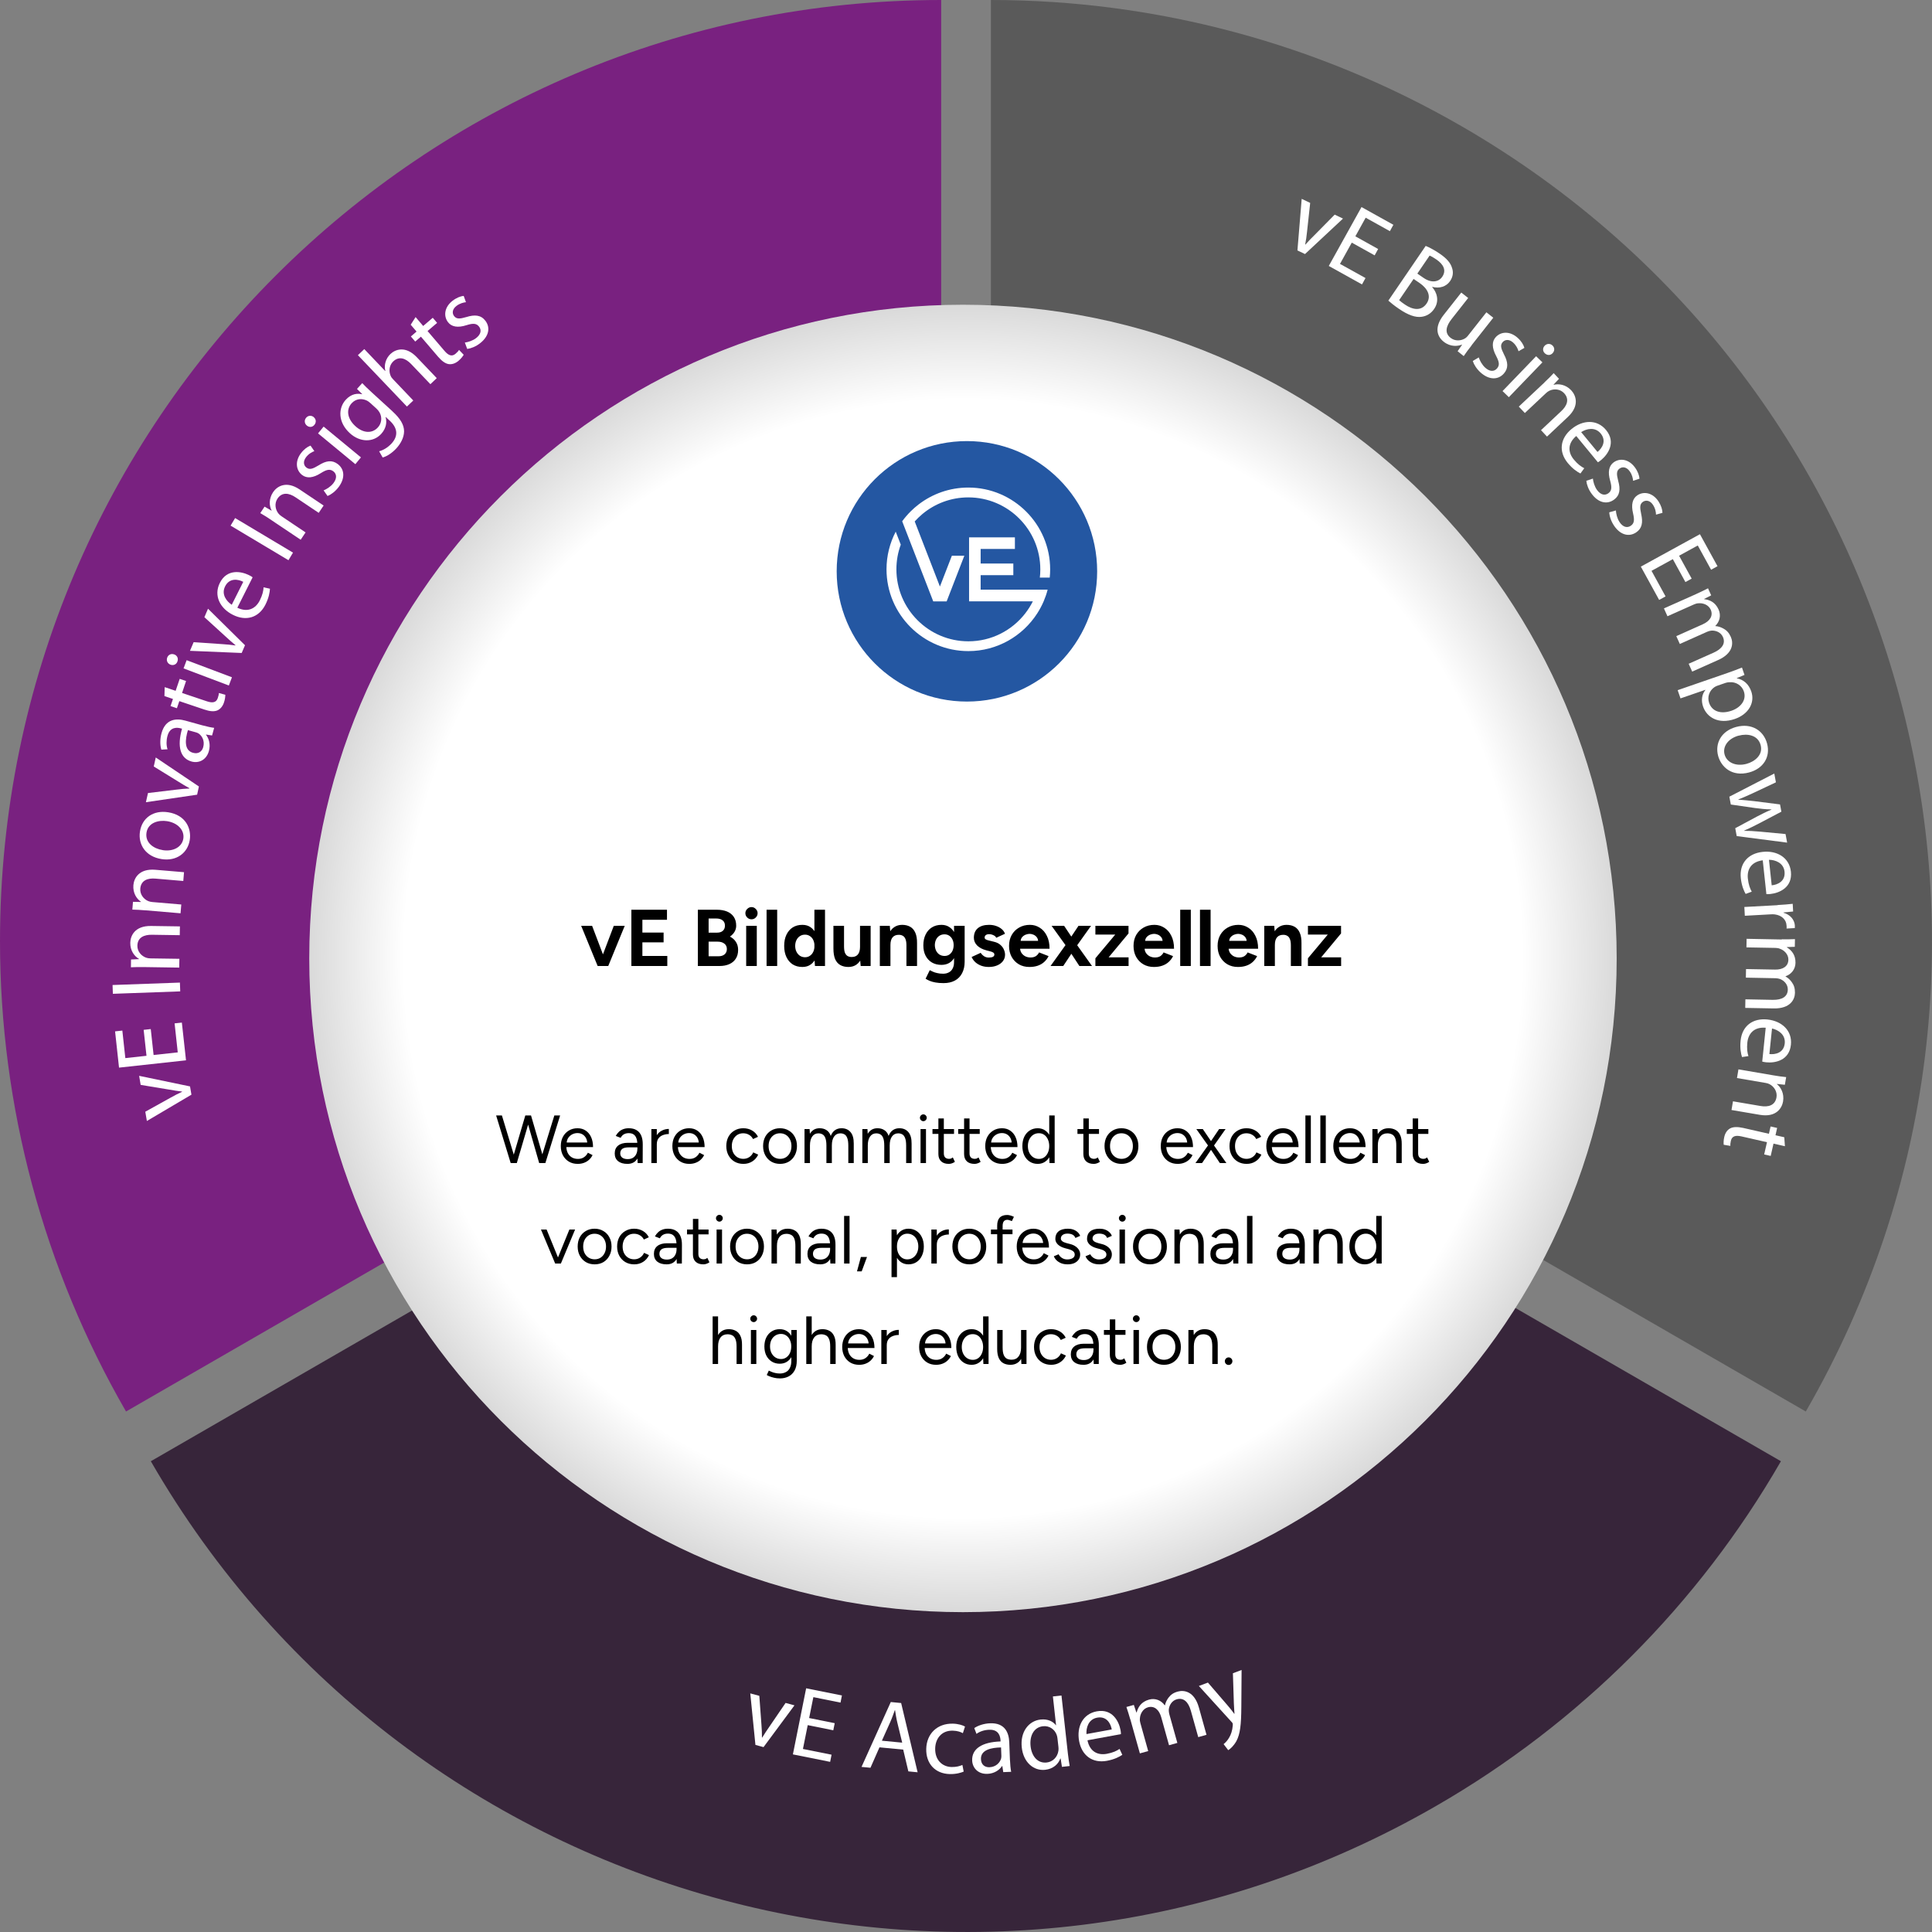 <?xml version="1.0" encoding="UTF-8"?> <svg xmlns="http://www.w3.org/2000/svg" width="500" height="500" viewBox="0 0 500 500" fill="none"><rect x="0" y="0" width="500" height="500" fill="#808080" stroke="none"/><path d="M243.577 243.577L32.616 365.297C11.262 328.297 0 286.298 0 243.577C0 109.042 109.055 0 243.577 0V243.577Z" fill="#792180"></path><path d="M256.446 243.577V0C299.167 0 341.179 11.262 378.167 32.616C494.685 99.849 534.573 248.847 467.339 365.297L256.446 243.577Z" fill="#5A5A5A"></path><path d="M250.007 256.447L460.9 378.167C439.547 415.222 408.783 445.986 371.728 467.34C255.277 534.573 106.266 494.685 39.032 378.167L249.993 256.447H250.007Z" fill="#37253A"></path><path d="M249.214 417.224C342.65 417.224 418.395 341.48 418.395 248.044C418.395 154.608 342.65 78.864 249.214 78.864C155.779 78.864 80.034 154.608 80.034 248.044C80.034 341.48 155.779 417.224 249.214 417.224Z" fill="url(#paint0_radial_7112_731)"></path><path d="M339.07 52.54L338.267 59.921C338.144 61.147 337.994 62.222 337.776 63.271L337.844 63.298C338.553 62.481 339.315 61.705 340.2 60.833L345.416 55.549L347.568 56.571L337.735 65.749L335.774 64.81L336.877 51.464L339.07 52.513V52.54Z" fill="white"></path><path d="M355.736 66.076L349.839 62.794L346.788 68.296L353.393 71.959L352.481 73.607L343.888 68.827L352.358 53.588L360.611 58.178L359.699 59.825L353.434 56.339L350.765 61.16L356.662 64.442L355.763 66.076H355.736Z" fill="white"></path><path d="M368.96 63.638C369.9 64.006 371.289 64.755 372.583 65.64C374.435 66.907 375.415 68.05 375.796 69.371C376.164 70.434 376.055 71.618 375.279 72.749C374.312 74.165 372.542 74.737 370.69 74.247L370.649 74.315C371.793 75.568 372.623 77.801 371.166 79.939C370.322 81.179 369.178 81.805 367.952 81.982C366.345 82.227 364.425 81.546 362.069 79.939C360.789 79.068 359.863 78.305 359.305 77.801L368.96 63.652V63.638ZM362.096 77.679C362.437 78.005 362.941 78.373 363.594 78.823C365.515 80.13 367.775 80.634 369.205 78.55C370.526 76.603 369.409 74.615 367.38 73.239L365.841 72.191L362.096 77.679ZM366.795 70.801L368.483 71.959C370.431 73.28 372.297 73.021 373.25 71.632C374.38 69.971 373.59 68.418 371.711 67.138C370.853 66.552 370.322 66.28 369.981 66.144L366.808 70.801H366.795Z" fill="white"></path><path d="M380.85 89.39C380.033 90.425 379.352 91.338 378.807 92.155L377.227 90.902L378.385 89.213L378.344 89.186C377.268 89.622 375.402 89.826 373.645 88.451C372.093 87.239 370.935 84.91 373.645 81.465L378.18 75.718L379.964 77.12L375.688 82.554C374.217 84.42 373.795 86.163 375.402 87.429C376.601 88.369 378.085 88.192 379.052 87.633C379.352 87.47 379.665 87.198 379.937 86.844L384.676 80.824L386.46 82.227L380.836 89.363L380.85 89.39Z" fill="white"></path><path d="M382.702 92.495C382.947 93.272 383.533 94.402 384.377 95.165C385.589 96.254 386.706 96.172 387.414 95.369C388.136 94.552 388.027 93.707 387.21 92.141C386.066 90.003 386.079 88.396 387.073 87.28C388.422 85.768 390.75 85.632 392.752 87.416C393.706 88.26 394.305 89.254 394.509 90.031L392.997 90.902C392.834 90.344 392.453 89.418 391.581 88.641C390.573 87.743 389.525 87.838 388.898 88.532C388.204 89.309 388.435 90.139 389.225 91.706C390.301 93.735 390.424 95.301 389.184 96.69C387.7 98.351 385.371 98.365 383.192 96.418C382.171 95.505 381.463 94.388 381.149 93.421L382.688 92.509L382.702 92.495Z" fill="white"></path><path d="M388.854 101.211L397.542 92.196L399.176 93.775L390.488 102.791L388.854 101.211ZM401.804 91.419C401.26 91.978 400.443 92.046 399.789 91.419C399.19 90.847 399.231 90.017 399.775 89.458C400.32 88.9 401.178 88.832 401.791 89.418C402.39 89.99 402.363 90.834 401.804 91.406V91.419Z" fill="white"></path><path d="M399.696 98.964C400.662 98.065 401.398 97.33 402.092 96.567L403.468 98.038L402.052 99.55L402.092 99.59C403.373 99.25 405.211 99.509 406.627 101.007C407.812 102.273 408.902 104.942 405.783 107.884L400.363 112.991L398.81 111.329L404.067 106.386C405.538 105.01 406.246 103.308 404.775 101.742C403.767 100.666 402.188 100.544 400.989 101.116C400.717 101.238 400.39 101.47 400.118 101.728L394.63 106.89L393.063 105.228L399.709 98.978L399.696 98.964Z" fill="white"></path><path d="M407.924 112.842C405.582 114.843 405.827 117.145 407.298 118.915C408.333 120.168 409.191 120.767 410.008 121.176L409.014 122.538C408.224 122.143 406.998 121.353 405.732 119.814C403.28 116.832 403.798 113.427 406.712 111.03C409.627 108.634 413.317 108.47 415.646 111.289C418.261 114.462 416.177 117.553 414.407 119.024C414.053 119.324 413.767 119.515 413.535 119.637L407.938 112.842H407.924ZM413.426 116.968C414.543 116.083 415.877 114.176 414.257 112.188C412.772 110.39 410.539 110.962 409.204 111.834L413.44 116.968H413.426Z" fill="white"></path><path d="M412.238 123.859C412.32 124.662 412.647 125.901 413.314 126.814C414.281 128.135 415.384 128.285 416.242 127.658C417.114 127.018 417.195 126.16 416.719 124.458C416.038 122.129 416.392 120.563 417.604 119.664C419.238 118.466 421.553 118.82 423.119 120.972C423.868 121.993 424.25 123.096 424.304 123.886L422.643 124.431C422.602 123.845 422.425 122.865 421.73 121.925C420.94 120.835 419.878 120.713 419.129 121.271C418.299 121.884 418.353 122.742 418.789 124.444C419.415 126.65 419.211 128.217 417.713 129.306C415.915 130.627 413.641 130.15 411.912 127.781C411.094 126.678 410.645 125.438 410.536 124.431L412.238 123.859Z" fill="white"></path><path d="M418.192 132.097C418.233 132.914 418.506 134.154 419.132 135.107C420.031 136.469 421.134 136.673 422.019 136.087C422.932 135.488 423.041 134.63 422.646 132.914C422.074 130.558 422.509 129.006 423.762 128.175C425.451 127.058 427.739 127.535 429.21 129.755C429.904 130.817 430.245 131.92 430.245 132.724L428.57 133.187C428.57 132.601 428.42 131.607 427.78 130.64C427.044 129.523 425.996 129.346 425.219 129.85C424.362 130.422 424.362 131.28 424.729 132.996C425.247 135.229 424.961 136.782 423.408 137.803C421.556 139.029 419.296 138.443 417.689 136.006C416.926 134.862 416.531 133.609 416.477 132.588L418.206 132.097H418.192Z" fill="white"></path><path d="M436.182 150.632L432.927 144.708L427.412 147.732L431.048 154.35L429.387 155.262L424.647 146.642L439.941 138.253L444.489 146.533L442.828 147.446L439.382 141.168L434.548 143.823L437.803 149.747L436.169 150.646L436.182 150.632Z" fill="white"></path><path d="M438.986 153.723C440.198 153.192 441.11 152.715 442.036 152.252L442.853 154.077L441.028 155.003L441.056 155.071C442.431 155.221 443.916 155.834 444.773 157.754C445.454 159.293 445.046 160.9 443.916 161.99L443.943 162.03C444.76 162.085 445.441 162.357 446.013 162.67C446.843 163.12 447.443 163.733 447.933 164.822C448.614 166.361 448.627 169.044 444.651 170.814L437.937 173.81L437.025 171.781L443.48 168.908C445.699 167.913 446.625 166.511 445.89 164.849C445.359 163.651 444.079 163.133 442.921 163.202C442.567 163.242 442.186 163.324 441.805 163.501L434.737 166.661L433.824 164.631L440.674 161.567C442.499 160.75 443.439 159.375 442.731 157.781C442.159 156.501 440.688 155.997 439.503 156.134C439.163 156.134 438.768 156.27 438.414 156.42L431.536 159.484L430.624 157.455L438.972 153.737L438.986 153.723Z" fill="white"></path><path d="M446.994 174.191C448.505 173.674 449.717 173.197 450.82 172.761L451.474 174.668L449.486 175.485V175.539C451.242 175.893 452.563 177.024 453.231 178.958C454.225 181.845 452.55 184.827 448.982 186.066C444.733 187.537 441.723 185.644 440.756 182.866C440.212 181.3 440.43 179.693 441.356 178.576V178.522L434.914 180.742L434.179 178.617L446.994 174.191ZM444.569 177.419C444.256 177.528 443.97 177.65 443.725 177.814C442.363 178.726 441.791 180.374 442.322 181.913C443.112 184.187 445.427 184.868 448.137 183.928C450.48 183.111 452.087 181.164 451.297 178.903C450.793 177.432 449.281 176.397 447.538 176.561C447.239 176.574 446.898 176.615 446.626 176.711L444.569 177.419Z" fill="white"></path><path d="M452.698 199.903C448.231 201.102 445.439 198.514 444.649 195.614C443.778 192.359 445.48 189.172 449.307 188.137C453.324 187.048 456.429 189.09 457.314 192.413C458.254 195.886 456.361 198.909 452.684 199.903H452.698ZM449.988 190.37C447.332 191.079 445.739 193.121 446.324 195.273C446.896 197.37 449.293 198.419 452.003 197.684C454.06 197.125 456.348 195.409 455.653 192.822C454.958 190.248 452.262 189.771 449.988 190.384V190.37Z" fill="white"></path><path d="M459.606 202.463L453.655 205.269C452.347 205.854 451.135 206.426 449.896 206.889V206.971C451.203 207.025 452.606 207.189 454.009 207.339L460.668 208.183L461.022 210.062L455.221 213.113C453.832 213.848 452.593 214.434 451.408 214.951V215.033C452.701 215.006 454.063 215.101 455.589 215.237L462.098 215.85L462.507 218.07L449.46 216.381L449.079 214.338L454.608 211.37C455.902 210.689 457.059 210.103 458.448 209.531V209.477C456.909 209.449 455.561 209.3 454.159 209.109L447.935 208.21L447.554 206.181L459.184 200.189L459.606 202.477V202.463Z" fill="white"></path><path d="M456.199 222.646C453.149 223.028 452.087 225.084 452.345 227.385C452.522 229.006 452.917 229.973 453.353 230.763L451.773 231.348C451.324 230.586 450.738 229.251 450.52 227.263C450.112 223.436 452.413 220.862 456.172 220.467C459.931 220.059 463.09 221.965 463.485 225.588C463.921 229.673 460.489 231.117 458.201 231.362C457.738 231.416 457.398 231.416 457.139 231.403L456.199 222.66V222.646ZM458.528 229.115C459.944 228.992 462.11 228.134 461.837 225.588C461.592 223.273 459.399 222.524 457.806 222.51L458.514 229.115H458.528Z" fill="white"></path><path d="M460.056 234.221C461.527 234.139 462.793 234.044 463.951 233.908L464.06 235.896L461.581 236.141V236.223C463.297 236.699 464.427 238.034 464.509 239.559C464.509 239.791 464.509 239.968 464.496 240.186L462.357 240.308C462.398 240.077 462.385 239.845 462.357 239.532C462.276 237.925 461.023 236.863 459.293 236.645C458.98 236.604 458.585 236.604 458.231 236.631L451.558 236.999L451.436 234.725L460.042 234.262L460.056 234.221Z" fill="white"></path><path d="M461.143 243.086C462.464 243.113 463.499 243.086 464.534 243.045L464.493 245.033L462.451 245.101V245.183C463.622 245.905 464.711 247.09 464.671 249.187C464.643 250.862 463.581 252.142 462.097 252.66V252.714C462.818 253.109 463.322 253.64 463.704 254.171C464.262 254.934 464.548 255.737 464.534 256.936C464.507 258.624 463.377 261.062 459.019 260.98L451.665 260.844L451.706 258.624L458.774 258.761C461.211 258.801 462.641 257.93 462.682 256.119C462.709 254.798 461.77 253.804 460.694 253.368C460.354 253.259 459.972 253.177 459.564 253.163L451.828 253.014L451.869 250.794L459.373 250.93C461.361 250.971 462.805 250.113 462.832 248.383C462.859 246.981 461.743 245.905 460.612 245.524C460.299 245.387 459.89 245.333 459.509 245.319L451.978 245.183L452.019 242.963L461.157 243.14L461.143 243.086Z" fill="white"></path><path d="M456.975 265.979C453.911 265.72 452.454 267.518 452.209 269.806C452.046 271.426 452.209 272.461 452.495 273.319L450.834 273.564C450.561 272.734 450.262 271.29 450.466 269.316C450.861 265.475 453.639 263.46 457.398 263.841C461.156 264.236 463.866 266.742 463.485 270.378C463.063 274.463 459.4 275.158 457.112 274.926C456.649 274.872 456.322 274.817 456.063 274.736L456.962 265.993L456.975 265.979ZM457.915 272.788C459.331 272.952 461.633 272.57 461.892 270.024C462.123 267.709 460.148 266.51 458.596 266.17L457.915 272.788Z" fill="white"></path><path d="M458.896 278.29C460.203 278.508 461.225 278.658 462.26 278.753L461.919 280.741L459.863 280.523V280.578C460.898 281.381 461.797 283.016 461.456 285.058C461.17 286.761 459.686 289.239 455.451 288.517L448.11 287.265L448.492 285.018L455.614 286.23C457.602 286.57 459.386 286.121 459.754 283.996C459.999 282.539 459.155 281.218 457.97 280.592C457.711 280.442 457.33 280.319 456.949 280.265L449.527 278.998L449.908 276.751L458.91 278.29H458.896Z" fill="white"></path><path d="M461.907 296.634L458.979 295.966L458.257 299.153L456.569 298.772L457.291 295.599L450.699 294.101C449.188 293.76 448.234 293.992 447.948 295.231C447.812 295.844 447.785 296.198 447.812 296.552L446.096 296.266C446.042 295.803 446.042 295.081 446.246 294.223C446.478 293.188 447.022 292.439 447.73 292.044C448.548 291.595 449.691 291.595 451.135 291.908L457.794 293.42L458.23 291.527L459.919 291.908L459.497 293.801L461.771 294.319L461.934 296.634H461.907Z" fill="white"></path><path d="M37.602 287.714L44.098 284.105C45.174 283.506 46.141 282.988 47.108 282.566V282.484C46.032 282.375 44.942 282.198 43.73 281.98L36.404 280.768L36.009 278.426L49.178 281.163L49.545 283.301L38.011 290.111L37.602 287.714Z" fill="white"></path><path d="M39.016 266.32L39.751 273.033L46.002 272.352L45.185 264.849L47.064 264.645L48.14 274.409L30.804 276.302L29.782 266.919L31.662 266.714L32.438 273.837L37.912 273.238L37.177 266.524L39.029 266.32H39.016Z" fill="white"></path><path d="M29.13 254.921L46.561 254.294L46.643 256.568L29.212 257.195L29.13 254.921Z" fill="white"></path><path d="M37.272 250.277C35.951 250.264 34.916 250.277 33.881 250.332L33.908 248.316L35.978 248.221V248.166C34.821 247.526 33.677 246.056 33.718 243.986C33.745 242.256 34.821 239.573 39.111 239.641L46.56 239.75L46.519 242.025L39.301 241.916C37.286 241.888 35.584 242.61 35.556 244.762C35.529 246.233 36.578 247.417 37.831 247.853C38.117 247.962 38.498 248.017 38.893 248.03L46.424 248.139L46.383 250.413L37.245 250.277H37.272Z" fill="white"></path><path d="M37.642 235.597C36.335 235.488 35.3 235.42 34.251 235.406L34.414 233.391L36.484 233.432V233.377C35.381 232.655 34.346 231.117 34.523 229.06C34.673 227.331 35.926 224.743 40.202 225.097L47.624 225.724L47.434 227.998L40.243 227.385C38.227 227.208 36.498 227.821 36.307 229.959C36.185 231.43 37.138 232.683 38.364 233.2C38.636 233.323 39.017 233.404 39.412 233.445L46.916 234.085L46.725 236.36L37.628 235.583L37.642 235.597Z" fill="white"></path><path d="M43.498 210.212C48.074 210.92 49.572 214.42 49.109 217.389C48.592 220.712 45.732 222.945 41.823 222.333C37.711 221.692 35.695 218.588 36.226 215.183C36.785 211.629 39.726 209.627 43.485 210.212H43.498ZM42.109 220.017C44.819 220.44 47.107 219.228 47.448 217.021C47.775 214.87 46.018 212.95 43.226 212.514C41.129 212.187 38.337 212.827 37.915 215.483C37.506 218.111 39.781 219.65 42.109 220.004V220.017Z" fill="white"></path><path d="M38.267 205.242L45.649 204.356C46.874 204.207 47.95 204.098 49.026 204.07V203.989C48.1 203.485 47.16 202.913 46.112 202.259L39.793 198.364L40.31 196.036L51.477 203.539L51.014 205.664L37.764 207.611L38.295 205.242H38.267Z" fill="white"></path><path d="M52.484 187.742C53.533 188.028 54.568 188.259 55.426 188.368L54.881 190.343L53.315 190.098V190.166C54.051 191.106 54.541 192.631 54.064 194.36C53.383 196.798 51.327 197.574 49.584 197.084C46.669 196.281 45.784 193.244 47.105 188.586L46.86 188.518C45.893 188.246 43.987 188.014 43.333 190.493C43.02 191.637 43.02 192.903 43.36 193.911L41.753 194.006C41.399 192.835 41.386 191.242 41.808 189.73C42.829 186.04 45.594 185.835 47.99 186.503L52.498 187.755L52.484 187.742ZM48.631 188.954C47.922 191.337 47.582 194.17 49.938 194.823C51.382 195.218 52.294 194.456 52.593 193.353C53.029 191.759 52.321 190.465 51.395 189.825C51.164 189.676 50.918 189.594 50.728 189.539L48.631 188.954Z" fill="white"></path><path d="M42.61 177.828L45.456 178.781L46.505 175.69L48.153 176.248L47.118 179.339L53.518 181.491C54.989 181.981 55.956 181.859 56.365 180.647C56.569 180.061 56.637 179.693 56.637 179.353L58.312 179.802C58.312 180.265 58.244 180.987 57.958 181.818C57.617 182.826 57.005 183.52 56.269 183.847C55.411 184.215 54.267 184.106 52.878 183.629L46.41 181.45L45.783 183.289L44.135 182.73L44.762 180.892L42.556 180.143L42.624 177.814L42.61 177.828Z" fill="white"></path><path d="M45.117 169.371C45.839 169.644 46.234 170.379 45.907 171.223C45.621 172 44.845 172.286 44.11 172.013C43.388 171.741 42.979 170.978 43.279 170.175C43.565 169.399 44.355 169.085 45.104 169.371H45.117ZM59.226 177.406L47.501 172.98L48.304 170.856L60.029 175.282L59.226 177.406Z" fill="white"></path><path d="M50.143 166.198L57.551 166.702C58.79 166.784 59.866 166.879 60.915 167.043L60.942 166.975C60.098 166.307 59.294 165.558 58.382 164.728L52.894 159.73L53.833 157.537L63.407 166.988L62.549 168.99L49.162 168.432L50.115 166.198H50.143Z" fill="white"></path><path d="M61.417 157.278C64.195 158.613 66.197 157.442 67.232 155.385C67.968 153.928 68.158 152.893 68.213 151.994L69.861 152.362C69.82 153.247 69.588 154.691 68.703 156.461C66.973 159.907 63.651 160.819 60.273 159.117C56.896 157.428 55.262 154.105 56.896 150.85C58.734 147.173 62.411 147.827 64.468 148.862C64.89 149.066 65.176 149.243 65.38 149.407L61.431 157.265L61.417 157.278ZM62.956 150.578C61.703 149.911 59.402 149.461 58.258 151.749C57.209 153.833 58.653 155.644 59.974 156.516L62.956 150.578Z" fill="white"></path><path d="M60.847 134.072L75.827 143.019L74.656 144.98L59.676 136.033L60.847 134.072Z" fill="white"></path><path d="M70.23 134.59C69.127 133.855 68.255 133.296 67.356 132.792L68.473 131.117L70.271 132.166L70.298 132.125C69.671 130.968 69.522 129.115 70.666 127.386C71.633 125.942 73.989 124.281 77.556 126.678L83.753 130.831L82.486 132.724L76.494 128.707C74.819 127.577 73.008 127.277 71.81 129.047C70.993 130.273 71.224 131.825 72.041 132.874C72.218 133.119 72.518 133.378 72.831 133.596L79.082 137.79L77.815 139.683L70.23 134.604V134.59Z" fill="white"></path><path d="M83.764 126.909C84.513 126.596 85.603 125.942 86.297 125.03C87.278 123.736 87.115 122.633 86.27 121.979C85.399 121.326 84.554 121.489 83.056 122.429C81.013 123.736 79.407 123.845 78.208 122.946C76.601 121.72 76.288 119.405 77.895 117.281C78.658 116.273 79.597 115.592 80.36 115.32L81.354 116.75C80.809 116.954 79.91 117.403 79.202 118.329C78.385 119.405 78.562 120.454 79.311 121.012C80.142 121.639 80.945 121.339 82.443 120.44C84.377 119.215 85.93 118.97 87.414 120.1C89.184 121.448 89.375 123.763 87.605 126.092C86.774 127.181 85.725 127.971 84.772 128.366L83.737 126.895L83.764 126.909Z" fill="white"></path><path d="M81.193 107.966C81.792 108.457 81.928 109.274 81.356 109.968C80.825 110.608 80.008 110.636 79.409 110.132C78.81 109.641 78.674 108.783 79.218 108.13C79.749 107.49 80.58 107.449 81.207 107.953L81.193 107.966ZM91.965 120.128L82.31 112.161L83.753 110.404L93.409 118.371L91.965 120.128Z" fill="white"></path><path d="M101.538 106.427C103.676 108.374 104.561 109.981 104.575 111.615C104.561 113.277 103.662 114.843 102.6 116.014C101.593 117.117 100.203 118.098 99.032 118.397L98.12 116.79C99.073 116.545 100.299 115.905 101.347 114.761C102.914 113.045 103.159 110.962 100.816 108.824L99.808 107.897L99.781 107.938C100.19 109.218 99.958 110.866 98.651 112.296C96.554 114.584 93.108 114.462 90.548 112.119C87.416 109.259 87.525 105.61 89.472 103.472C90.943 101.865 92.536 101.756 93.694 102.028L93.735 101.987L92.386 100.653L93.748 99.154C94.348 99.808 95.097 100.516 96.2 101.538L101.565 106.44L101.538 106.427ZM95.764 104.248C95.478 103.989 95.206 103.785 94.933 103.662C93.667 103.063 92.128 103.131 90.998 104.37C89.54 105.977 89.84 108.361 91.992 110.308C93.803 111.969 96.172 112.405 97.807 110.608C98.76 109.559 98.964 108.02 98.215 106.713C98.011 106.359 97.725 106.018 97.439 105.759L95.778 104.248H95.764Z" fill="white"></path><path d="M92.632 91.91L94.28 90.344L99.686 96.023L99.727 95.982C99.536 95.26 99.55 94.443 99.781 93.68C99.999 92.931 100.421 92.21 101.034 91.624C102.246 90.466 104.916 89.35 107.884 92.468L113.032 97.861L111.384 99.427L106.414 94.225C105.024 92.768 103.322 92.06 101.756 93.544C100.694 94.565 100.585 96.104 101.102 97.275C101.239 97.602 101.457 97.875 101.742 98.174L106.958 103.649L105.31 105.215L92.632 91.924V91.91Z" fill="white"></path><path d="M107.57 82.077L109.518 84.365L111.996 82.241L113.126 83.561L110.648 85.672L115.033 90.806C116.041 91.991 116.953 92.373 117.906 91.542C118.383 91.133 118.615 90.861 118.805 90.561L120.004 91.814C119.772 92.223 119.336 92.795 118.669 93.367C117.866 94.061 116.98 94.334 116.177 94.238C115.251 94.116 114.338 93.435 113.372 92.318L108.932 87.129L107.461 88.396L106.331 87.075L107.802 85.809L106.29 84.038L107.543 82.077H107.57Z" fill="white"></path><path d="M120.303 88.655C121.107 88.546 122.332 88.192 123.231 87.484C124.525 86.476 124.634 85.373 123.98 84.528C123.313 83.671 122.455 83.616 120.766 84.147C118.465 84.896 116.871 84.583 115.959 83.398C114.72 81.805 115.006 79.476 117.116 77.842C118.124 77.066 119.2 76.644 120.003 76.575L120.589 78.21C120.017 78.264 119.023 78.482 118.111 79.19C117.048 80.021 116.953 81.07 117.525 81.805C118.165 82.622 119.023 82.54 120.698 82.05C122.891 81.369 124.457 81.519 125.601 82.99C126.962 84.746 126.554 87.034 124.239 88.832C123.163 89.676 121.937 90.166 120.916 90.303L120.289 88.628L120.303 88.655Z" fill="white"></path><path d="M196.511 438.877L197.056 446.285C197.151 447.511 197.206 448.6 197.192 449.676H197.26C197.805 448.764 198.431 447.865 199.126 446.844L203.307 440.715L205.608 441.342L197.601 452.155L195.504 451.583L194.169 438.25L196.511 438.877Z" fill="white"></path><path d="M215.658 447.797L209.04 446.462L207.8 452.631L215.209 454.116L214.841 455.968L205.199 454.034L208.631 436.929L217.891 438.782L217.524 440.634L210.497 439.217L209.407 444.624L216.026 445.958L215.658 447.783V447.797Z" fill="white"></path><path d="M227.606 452.209L225.277 457.493L222.962 457.275L230.534 440.484L233.216 440.743L237.479 458.664L235.082 458.433L233.748 452.795L227.592 452.209H227.606ZM233.489 450.997L232.236 445.836C231.95 444.665 231.8 443.616 231.637 442.581H231.582C231.228 443.548 230.874 444.61 230.411 445.632L228.232 450.493L233.489 450.997Z" fill="white"></path><path d="M249.392 458.487C248.793 458.76 247.459 459.168 245.784 459.127C242.011 459.032 239.614 456.417 239.71 452.591C239.805 448.737 242.515 445.986 246.601 446.081C247.949 446.108 249.134 446.476 249.746 446.83L249.188 448.546C248.657 448.246 247.813 447.919 246.56 447.892C243.686 447.824 242.079 449.935 242.025 452.509C241.957 455.41 243.768 457.234 246.26 457.302C247.554 457.33 248.412 457.044 249.066 456.771L249.406 458.487H249.392Z" fill="white"></path><path d="M261.387 455.546C261.428 456.636 261.524 457.698 261.687 458.542L259.644 458.624L259.399 457.058H259.317C258.664 458.066 257.343 459.005 255.559 459.073C253.026 459.169 251.664 457.439 251.596 455.628C251.473 452.605 254.102 450.848 258.936 450.685V450.426C258.882 449.418 258.528 447.539 255.967 447.661C254.783 447.702 253.571 448.083 252.713 448.724L252.141 447.225C253.148 446.545 254.66 446.041 256.24 445.986C260.066 445.836 261.102 448.41 261.197 450.889L261.374 455.56L261.387 455.546ZM259.059 452.237C256.58 452.278 253.775 452.836 253.87 455.26C253.925 456.758 254.932 457.398 256.076 457.358C257.724 457.289 258.746 456.214 259.072 455.151C259.14 454.893 259.154 454.634 259.154 454.43L259.072 452.251L259.059 452.237Z" fill="white"></path><path d="M274.709 438.796L276.37 453.844C276.493 454.947 276.683 456.2 276.833 457.044L274.831 457.262L274.491 455.11H274.409C273.891 456.581 272.516 457.807 270.487 458.025C267.477 458.352 264.863 456.064 264.44 452.291C263.964 448.151 266.279 445.346 269.288 445.019C271.222 444.801 272.57 445.564 273.251 446.476H273.306L272.489 439.041L274.722 438.796H274.709ZM273.674 449.922C273.646 449.636 273.578 449.255 273.469 448.982C272.979 447.607 271.617 446.558 269.915 446.749C267.573 447.007 266.415 449.214 266.715 451.937C267.001 454.457 268.485 456.404 270.895 456.132C272.407 455.968 273.687 454.784 273.919 453.068C273.96 452.754 273.96 452.441 273.919 452.074L273.674 449.908V449.922Z" fill="white"></path><path d="M281.437 450.384C282.05 453.408 284.188 454.306 286.448 453.884C288.055 453.585 288.995 453.122 289.744 452.618L290.452 454.143C289.73 454.647 288.437 455.328 286.476 455.696C282.69 456.39 279.953 454.293 279.272 450.575C278.591 446.857 280.239 443.562 283.834 442.894C287.878 442.145 289.567 445.468 289.989 447.729C290.071 448.192 290.112 448.519 290.098 448.791L281.451 450.384H281.437ZM287.715 447.565C287.483 446.163 286.462 444.065 283.943 444.529C281.655 444.951 281.069 447.184 281.178 448.777L287.715 447.579V447.565Z" fill="white"></path><path d="M292.522 445.005C292.168 443.739 291.841 442.745 291.515 441.764L293.435 441.233L294.089 443.167H294.17C294.524 441.805 295.341 440.429 297.371 439.857C298.991 439.408 300.516 440.048 301.429 441.328H301.483C301.66 440.511 302.028 439.871 302.409 439.354C302.981 438.605 303.662 438.087 304.82 437.774C306.44 437.324 309.096 437.706 310.267 441.887L312.242 448.968L310.104 449.567L308.197 442.758C307.543 440.416 306.291 439.286 304.547 439.776C303.281 440.13 302.586 441.315 302.477 442.472C302.477 442.826 302.505 443.221 302.614 443.616L304.697 451.065L302.545 451.665L300.53 444.433C299.999 442.513 298.76 441.383 297.098 441.846C295.75 442.227 295.042 443.603 295.001 444.801C294.96 445.141 295.015 445.55 295.124 445.918L297.153 453.176L295.001 453.775L292.536 444.978L292.522 445.005Z" fill="white"></path><path d="M312.607 435.445L317.755 441.423C318.34 442.09 318.967 442.894 319.43 443.534H319.484C319.443 442.731 319.348 441.736 319.321 440.783L319.076 433.034L321.323 432.19L321.255 441.75C321.227 446.339 320.955 448.777 319.975 450.602C319.239 451.896 318.368 452.645 317.864 452.944L316.665 451.378C317.128 451.01 317.714 450.411 318.136 449.635C318.545 448.954 318.94 447.865 319.035 446.584C319.048 446.326 319.062 446.135 319.008 446.013C318.967 445.89 318.844 445.74 318.626 445.522L310.265 436.33L312.593 435.458L312.607 435.445Z" fill="white"></path><path d="M250.239 181.564C268.853 181.564 283.944 166.474 283.944 147.859C283.944 129.244 268.853 114.154 250.239 114.154C231.624 114.154 216.533 129.244 216.533 147.859C216.533 166.474 231.624 181.564 250.239 181.564Z" fill="#2457A2"></path><path d="M253.791 152.626V148.853H262.248V145.844H253.791V142.071H262.656V139.062H250.795V152.612V155.622H267.3C266.742 156.738 266.075 157.787 265.312 158.768C261.907 163.153 256.583 165.972 250.618 165.972C240.35 165.972 231.988 157.61 231.988 147.342C231.988 145.095 232.383 142.957 233.118 140.955L231.811 137.591C230.299 140.505 229.428 143.828 229.428 147.328C229.428 158.999 238.933 168.505 250.604 168.505C258.081 168.505 264.658 164.61 268.431 158.754C269.071 157.76 269.629 156.711 270.106 155.608C270.514 154.641 270.868 153.633 271.127 152.598H253.804L253.791 152.626Z" fill="white"></path><path d="M250.604 126.179C245.769 126.179 241.302 127.813 237.734 130.55C237.012 131.095 236.345 131.694 235.705 132.321C234.902 133.124 234.153 133.982 233.485 134.908L234.616 137.822L241.52 155.635H244.993L249.569 143.828H246.341L243.25 151.795L236.727 134.949C237.339 134.268 238.007 133.628 238.701 133.042C241.929 130.346 246.082 128.725 250.604 128.725C260.872 128.725 269.233 137.087 269.233 147.355C269.233 148.077 269.193 148.785 269.111 149.48H271.671C271.739 148.785 271.78 148.063 271.78 147.355C271.78 135.684 262.274 126.179 250.604 126.179Z" fill="white"></path><path d="M139.662 301L143.464 288.68H144.96L141.141 301H139.662ZM132.165 301L128.398 288.68H129.894L133.625 301H132.165ZM132.323 301L135.949 288.68H137.374L133.749 301H132.323ZM139.539 301L136.001 288.68H137.427L141.017 301H139.539ZM149.5 301.211C148.643 301.211 147.886 301.018 147.229 300.63C146.572 300.231 146.056 299.686 145.68 298.994C145.317 298.301 145.135 297.503 145.135 296.6C145.135 295.697 145.317 294.899 145.68 294.206C146.056 293.514 146.566 292.974 147.212 292.587C147.869 292.188 148.62 291.989 149.464 291.989C150.286 291.989 150.996 292.194 151.594 292.605C152.192 293.004 152.656 293.567 152.984 294.294C153.313 295.022 153.477 295.878 153.477 296.864H146.208L146.56 296.565C146.56 297.269 146.684 297.873 146.93 298.378C147.188 298.882 147.546 299.269 148.004 299.539C148.461 299.797 148.983 299.926 149.57 299.926C150.192 299.926 150.714 299.78 151.136 299.486C151.571 299.193 151.905 298.806 152.14 298.325L153.354 298.941C153.131 299.398 152.832 299.797 152.456 300.138C152.093 300.478 151.659 300.742 151.154 300.93C150.661 301.117 150.11 301.211 149.5 301.211ZM146.648 295.966L146.279 295.685H152.351L151.981 295.984C151.981 295.421 151.87 294.934 151.647 294.523C151.424 294.113 151.125 293.796 150.749 293.573C150.374 293.35 149.94 293.238 149.447 293.238C148.966 293.238 148.508 293.35 148.074 293.573C147.652 293.796 147.306 294.113 147.036 294.523C146.778 294.922 146.648 295.403 146.648 295.966ZM165.022 301L164.952 299.557V296.354C164.952 295.661 164.876 295.092 164.723 294.646C164.571 294.189 164.33 293.843 164.002 293.608C163.673 293.373 163.245 293.256 162.717 293.256C162.236 293.256 161.819 293.356 161.467 293.555C161.127 293.743 160.845 294.048 160.622 294.47L159.355 293.978C159.578 293.567 159.848 293.215 160.165 292.922C160.482 292.617 160.851 292.388 161.274 292.235C161.696 292.071 162.177 291.989 162.717 291.989C163.538 291.989 164.213 292.153 164.741 292.482C165.28 292.798 165.685 293.274 165.955 293.907C166.225 294.529 166.354 295.303 166.342 296.23L166.325 301H165.022ZM162.382 301.211C161.35 301.211 160.54 300.977 159.954 300.507C159.379 300.026 159.091 299.363 159.091 298.518C159.091 297.627 159.384 296.946 159.971 296.477C160.57 295.996 161.403 295.755 162.47 295.755H164.987V296.934H162.787C161.966 296.934 161.379 297.069 161.027 297.339C160.687 297.609 160.517 297.996 160.517 298.501C160.517 298.958 160.687 299.322 161.027 299.592C161.367 299.85 161.843 299.979 162.453 299.979C162.957 299.979 163.397 299.874 163.773 299.662C164.148 299.439 164.436 299.129 164.635 298.73C164.846 298.319 164.952 297.838 164.952 297.286H165.55C165.55 298.483 165.28 299.439 164.741 300.155C164.201 300.859 163.415 301.211 162.382 301.211ZM169.348 296.23C169.348 295.28 169.53 294.511 169.893 293.925C170.257 293.326 170.721 292.886 171.284 292.605C171.859 292.311 172.463 292.165 173.097 292.165V293.485C172.58 293.485 172.082 293.573 171.601 293.749C171.131 293.913 170.744 294.189 170.439 294.576C170.134 294.963 169.981 295.491 169.981 296.16L169.348 296.23ZM168.573 301V292.2H169.981V301H168.573ZM178.375 301.211C177.518 301.211 176.761 301.018 176.104 300.63C175.447 300.231 174.931 299.686 174.555 298.994C174.192 298.301 174.01 297.503 174.01 296.6C174.01 295.697 174.192 294.899 174.555 294.206C174.931 293.514 175.441 292.974 176.087 292.587C176.744 292.188 177.495 291.989 178.339 291.989C179.161 291.989 179.871 292.194 180.469 292.605C181.067 293.004 181.531 293.567 181.859 294.294C182.188 295.022 182.352 295.878 182.352 296.864H175.083L175.435 296.565C175.435 297.269 175.559 297.873 175.805 298.378C176.063 298.882 176.421 299.269 176.879 299.539C177.336 299.797 177.858 299.926 178.445 299.926C179.067 299.926 179.589 299.78 180.011 299.486C180.446 299.193 180.78 298.806 181.015 298.325L182.229 298.941C182.006 299.398 181.707 299.797 181.331 300.138C180.968 300.478 180.534 300.742 180.029 300.93C179.536 301.117 178.985 301.211 178.375 301.211ZM175.523 295.966L175.154 295.685H181.226L180.856 295.984C180.856 295.421 180.745 294.934 180.522 294.523C180.299 294.113 180 293.796 179.624 293.573C179.249 293.35 178.815 293.238 178.322 293.238C177.841 293.238 177.383 293.35 176.949 293.573C176.527 293.796 176.181 294.113 175.911 294.523C175.653 294.922 175.523 295.403 175.523 295.966ZM192.401 301.211C191.533 301.211 190.765 301.018 190.096 300.63C189.427 300.231 188.905 299.686 188.529 298.994C188.154 298.301 187.966 297.503 187.966 296.6C187.966 295.697 188.148 294.899 188.512 294.206C188.887 293.514 189.409 292.974 190.078 292.587C190.747 292.188 191.51 291.989 192.366 291.989C193.211 291.989 193.968 292.182 194.637 292.57C195.305 292.957 195.816 293.502 196.168 294.206L194.883 294.787C194.648 294.318 194.308 293.954 193.862 293.696C193.416 293.426 192.906 293.291 192.331 293.291C191.756 293.291 191.246 293.432 190.8 293.714C190.366 293.995 190.019 294.388 189.761 294.893C189.515 295.386 189.392 295.955 189.392 296.6C189.392 297.245 189.515 297.82 189.761 298.325C190.019 298.818 190.371 299.205 190.817 299.486C191.275 299.768 191.791 299.909 192.366 299.909C192.941 299.909 193.451 299.762 193.897 299.469C194.355 299.175 194.701 298.765 194.936 298.237L196.221 298.818C195.869 299.569 195.358 300.155 194.689 300.578C194.021 301 193.258 301.211 192.401 301.211ZM201.888 301.211C201.031 301.211 200.269 301.018 199.6 300.63C198.943 300.231 198.427 299.686 198.051 298.994C197.676 298.301 197.488 297.503 197.488 296.6C197.488 295.697 197.67 294.899 198.034 294.206C198.409 293.514 198.925 292.974 199.582 292.587C200.251 292.188 201.008 291.989 201.853 291.989C202.721 291.989 203.484 292.188 204.141 292.587C204.81 292.974 205.326 293.514 205.69 294.206C206.065 294.899 206.253 295.697 206.253 296.6C206.253 297.503 206.065 298.301 205.69 298.994C205.326 299.686 204.815 300.231 204.158 300.63C203.501 301.018 202.745 301.211 201.888 301.211ZM201.888 299.909C202.475 299.909 202.985 299.768 203.419 299.486C203.853 299.205 204.194 298.818 204.44 298.325C204.698 297.832 204.827 297.257 204.827 296.6C204.827 295.943 204.698 295.368 204.44 294.875C204.194 294.382 203.847 293.995 203.402 293.714C202.956 293.432 202.439 293.291 201.853 293.291C201.278 293.291 200.767 293.432 200.322 293.714C199.887 293.995 199.541 294.382 199.283 294.875C199.037 295.368 198.914 295.943 198.914 296.6C198.914 297.245 199.037 297.82 199.283 298.325C199.541 298.818 199.893 299.205 200.339 299.486C200.797 299.768 201.313 299.909 201.888 299.909ZM208.208 301V292.2H209.528L209.598 293.432C209.868 292.963 210.214 292.605 210.637 292.358C211.059 292.112 211.552 291.989 212.115 291.989C212.819 291.989 213.417 292.153 213.91 292.482C214.415 292.81 214.778 293.309 215.001 293.978C215.248 293.332 215.606 292.839 216.075 292.499C216.556 292.159 217.125 291.989 217.782 291.989C218.768 291.989 219.542 292.317 220.105 292.974C220.68 293.631 220.962 294.629 220.95 295.966V301H219.542V296.494C219.542 295.626 219.448 294.963 219.261 294.506C219.085 294.048 218.844 293.737 218.539 293.573C218.234 293.397 217.882 293.309 217.483 293.309C216.791 293.309 216.251 293.585 215.864 294.136C215.477 294.676 215.283 295.444 215.283 296.442V301H213.875V296.494C213.875 295.626 213.781 294.963 213.593 294.506C213.417 294.048 213.171 293.737 212.854 293.573C212.549 293.397 212.197 293.309 211.798 293.309C211.118 293.309 210.584 293.585 210.197 294.136C209.809 294.676 209.616 295.444 209.616 296.442V301H208.208ZM223.178 301V292.2H224.498L224.568 293.432C224.838 292.963 225.184 292.605 225.607 292.358C226.029 292.112 226.522 291.989 227.085 291.989C227.789 291.989 228.388 292.153 228.88 292.482C229.385 292.81 229.749 293.309 229.972 293.978C230.218 293.332 230.576 292.839 231.045 292.499C231.526 292.159 232.095 291.989 232.752 291.989C233.738 291.989 234.512 292.317 235.076 292.974C235.651 293.631 235.932 294.629 235.92 295.966V301H234.512V296.494C234.512 295.626 234.419 294.963 234.231 294.506C234.055 294.048 233.814 293.737 233.509 293.573C233.204 293.397 232.852 293.309 232.453 293.309C231.761 293.309 231.221 293.585 230.834 294.136C230.447 294.676 230.253 295.444 230.253 296.442V301H228.845V296.494C228.845 295.626 228.751 294.963 228.564 294.506C228.388 294.048 228.141 293.737 227.824 293.573C227.519 293.397 227.167 293.309 226.768 293.309C226.088 293.309 225.554 293.585 225.167 294.136C224.78 294.676 224.586 295.444 224.586 296.442V301H223.178ZM238.236 301V292.2H239.644V301H238.236ZM238.958 290.158C238.723 290.158 238.518 290.07 238.342 289.894C238.166 289.718 238.078 289.513 238.078 289.278C238.078 289.032 238.166 288.827 238.342 288.662C238.518 288.486 238.723 288.398 238.958 288.398C239.204 288.398 239.41 288.486 239.574 288.662C239.75 288.827 239.838 289.032 239.838 289.278C239.838 289.513 239.75 289.718 239.574 289.894C239.41 290.07 239.204 290.158 238.958 290.158ZM245.548 301.211C244.691 301.211 244.028 300.988 243.559 300.542C243.09 300.097 242.855 299.469 242.855 298.659V289.454H244.263V298.518C244.263 298.964 244.38 299.31 244.615 299.557C244.861 299.791 245.202 299.909 245.636 299.909C245.777 299.909 245.912 299.891 246.041 299.856C246.181 299.809 246.363 299.703 246.586 299.539L247.132 300.683C246.827 300.883 246.551 301.018 246.305 301.088C246.058 301.17 245.806 301.211 245.548 301.211ZM241.324 293.45V292.2H246.903V293.45H241.324ZM252.199 301.211C251.343 301.211 250.68 300.988 250.211 300.542C249.741 300.097 249.507 299.469 249.507 298.659V289.454H250.915V298.518C250.915 298.964 251.032 299.31 251.267 299.557C251.513 299.791 251.853 299.909 252.287 299.909C252.428 299.909 252.563 299.891 252.692 299.856C252.833 299.809 253.015 299.703 253.238 299.539L253.783 300.683C253.478 300.883 253.203 301.018 252.956 301.088C252.71 301.17 252.458 301.211 252.199 301.211ZM247.975 293.45V292.2H253.555V293.45H247.975ZM259.345 301.211C258.488 301.211 257.732 301.018 257.075 300.63C256.418 300.231 255.901 299.686 255.526 298.994C255.162 298.301 254.98 297.503 254.98 296.6C254.98 295.697 255.162 294.899 255.526 294.206C255.901 293.514 256.412 292.974 257.057 292.587C257.714 292.188 258.465 291.989 259.31 291.989C260.131 291.989 260.841 292.194 261.439 292.605C262.038 293.004 262.501 293.567 262.83 294.294C263.158 295.022 263.323 295.878 263.323 296.864H256.054L256.406 296.565C256.406 297.269 256.529 297.873 256.775 298.378C257.034 298.882 257.391 299.269 257.849 299.539C258.307 299.797 258.829 299.926 259.415 299.926C260.037 299.926 260.559 299.78 260.982 299.486C261.416 299.193 261.75 298.806 261.985 298.325L263.199 298.941C262.976 299.398 262.677 299.797 262.302 300.138C261.938 300.478 261.504 300.742 260.999 300.93C260.507 301.117 259.955 301.211 259.345 301.211ZM256.494 295.966L256.124 295.685H262.196L261.827 295.984C261.827 295.421 261.715 294.934 261.492 294.523C261.269 294.113 260.97 293.796 260.595 293.573C260.219 293.35 259.785 293.238 259.292 293.238C258.811 293.238 258.354 293.35 257.919 293.573C257.497 293.796 257.151 294.113 256.881 294.523C256.623 294.922 256.494 295.403 256.494 295.966ZM271.61 301L271.54 299.363V288.68H272.948V301H271.61ZM268.566 301.211C267.779 301.211 267.087 301.018 266.489 300.63C265.89 300.243 265.421 299.703 265.081 299.011C264.752 298.307 264.588 297.503 264.588 296.6C264.588 295.685 264.752 294.881 265.081 294.189C265.421 293.497 265.89 292.957 266.489 292.57C267.087 292.182 267.779 291.989 268.566 291.989C269.305 291.989 269.95 292.182 270.502 292.57C271.065 292.957 271.499 293.497 271.804 294.189C272.109 294.881 272.262 295.685 272.262 296.6C272.262 297.503 272.109 298.307 271.804 299.011C271.499 299.703 271.065 300.243 270.502 300.63C269.95 301.018 269.305 301.211 268.566 301.211ZM268.882 299.926C269.399 299.926 269.856 299.786 270.255 299.504C270.654 299.222 270.965 298.829 271.188 298.325C271.423 297.82 271.54 297.245 271.54 296.6C271.54 295.955 271.423 295.38 271.188 294.875C270.965 294.371 270.654 293.978 270.255 293.696C269.856 293.414 269.393 293.274 268.865 293.274C268.313 293.274 267.821 293.414 267.386 293.696C266.964 293.978 266.63 294.371 266.383 294.875C266.137 295.38 266.014 295.955 266.014 296.6C266.014 297.245 266.137 297.82 266.383 298.325C266.63 298.829 266.97 299.222 267.404 299.504C267.838 299.786 268.331 299.926 268.882 299.926ZM283.068 301.211C282.212 301.211 281.549 300.988 281.079 300.542C280.61 300.097 280.375 299.469 280.375 298.659V289.454H281.783V298.518C281.783 298.964 281.901 299.31 282.135 299.557C282.382 299.791 282.722 299.909 283.156 299.909C283.297 299.909 283.432 299.891 283.561 299.856C283.702 299.809 283.884 299.703 284.107 299.539L284.652 300.683C284.347 300.883 284.071 301.018 283.825 301.088C283.579 301.17 283.326 301.211 283.068 301.211ZM278.844 293.45V292.2H284.423V293.45H278.844ZM290.249 301.211C289.392 301.211 288.63 301.018 287.961 300.63C287.304 300.231 286.788 299.686 286.412 298.994C286.037 298.301 285.849 297.503 285.849 296.6C285.849 295.697 286.031 294.899 286.395 294.206C286.77 293.514 287.286 292.974 287.943 292.587C288.612 292.188 289.369 291.989 290.214 291.989C291.082 291.989 291.845 292.188 292.502 292.587C293.171 292.974 293.687 293.514 294.051 294.206C294.426 294.899 294.614 295.697 294.614 296.6C294.614 297.503 294.426 298.301 294.051 298.994C293.687 299.686 293.176 300.231 292.519 300.63C291.862 301.018 291.105 301.211 290.249 301.211ZM290.249 299.909C290.836 299.909 291.346 299.768 291.78 299.486C292.214 299.205 292.555 298.818 292.801 298.325C293.059 297.832 293.188 297.257 293.188 296.6C293.188 295.943 293.059 295.368 292.801 294.875C292.555 294.382 292.208 293.995 291.763 293.714C291.317 293.432 290.8 293.291 290.214 293.291C289.639 293.291 289.128 293.432 288.683 293.714C288.248 293.995 287.902 294.382 287.644 294.875C287.398 295.368 287.275 295.943 287.275 296.6C287.275 297.245 287.398 297.82 287.644 298.325C287.902 298.818 288.254 299.205 288.7 299.486C289.158 299.768 289.674 299.909 290.249 299.909ZM304.772 301.211C303.915 301.211 303.158 301.018 302.501 300.63C301.844 300.231 301.328 299.686 300.952 298.994C300.589 298.301 300.407 297.503 300.407 296.6C300.407 295.697 300.589 294.899 300.952 294.206C301.328 293.514 301.838 292.974 302.484 292.587C303.141 292.188 303.892 291.989 304.736 291.989C305.558 291.989 306.268 292.194 306.866 292.605C307.464 293.004 307.928 293.567 308.256 294.294C308.585 295.022 308.749 295.878 308.749 296.864H301.48L301.832 296.565C301.832 297.269 301.956 297.873 302.202 298.378C302.46 298.882 302.818 299.269 303.276 299.539C303.733 299.797 304.255 299.926 304.842 299.926C305.464 299.926 305.986 299.78 306.408 299.486C306.842 299.193 307.177 298.806 307.412 298.325L308.626 298.941C308.403 299.398 308.104 299.797 307.728 300.138C307.365 300.478 306.93 300.742 306.426 300.93C305.933 301.117 305.382 301.211 304.772 301.211ZM301.92 295.966L301.551 295.685H307.623L307.253 295.984C307.253 295.421 307.142 294.934 306.919 294.523C306.696 294.113 306.397 293.796 306.021 293.573C305.646 293.35 305.212 293.238 304.719 293.238C304.238 293.238 303.78 293.35 303.346 293.573C302.924 293.796 302.577 294.113 302.308 294.523C302.049 294.922 301.92 295.403 301.92 295.966ZM309.383 301L312.973 295.949L315.508 292.2H317.18L313.836 296.952L311.09 301H309.383ZM315.701 301L312.991 296.952L309.612 292.2H311.284L313.836 295.949L317.391 301H315.701ZM322.631 301.211C321.763 301.211 320.994 301.018 320.325 300.63C319.657 300.231 319.134 299.686 318.759 298.994C318.384 298.301 318.196 297.503 318.196 296.6C318.196 295.697 318.378 294.899 318.741 294.206C319.117 293.514 319.639 292.974 320.308 292.587C320.977 292.188 321.739 291.989 322.596 291.989C323.441 291.989 324.197 292.182 324.866 292.57C325.535 292.957 326.045 293.502 326.397 294.206L325.113 294.787C324.878 294.318 324.538 293.954 324.092 293.696C323.646 293.426 323.136 293.291 322.561 293.291C321.986 293.291 321.475 293.432 321.029 293.714C320.595 293.995 320.249 294.388 319.991 294.893C319.745 295.386 319.621 295.955 319.621 296.6C319.621 297.245 319.745 297.82 319.991 298.325C320.249 298.818 320.601 299.205 321.047 299.486C321.505 299.768 322.021 299.909 322.596 299.909C323.171 299.909 323.681 299.762 324.127 299.469C324.585 299.175 324.931 298.765 325.165 298.237L326.45 298.818C326.098 299.569 325.588 300.155 324.919 300.578C324.25 301 323.488 301.211 322.631 301.211ZM332.082 301.211C331.226 301.211 330.469 301.018 329.812 300.63C329.155 300.231 328.639 299.686 328.263 298.994C327.9 298.301 327.718 297.503 327.718 296.6C327.718 295.697 327.9 294.899 328.263 294.206C328.639 293.514 329.149 292.974 329.794 292.587C330.452 292.188 331.202 291.989 332.047 291.989C332.869 291.989 333.578 292.194 334.177 292.605C334.775 293.004 335.239 293.567 335.567 294.294C335.896 295.022 336.06 295.878 336.06 296.864H328.791L329.143 296.565C329.143 297.269 329.266 297.873 329.513 298.378C329.771 298.882 330.129 299.269 330.586 299.539C331.044 299.797 331.566 299.926 332.153 299.926C332.775 299.926 333.297 299.78 333.719 299.486C334.153 299.193 334.488 298.806 334.722 298.325L335.937 298.941C335.714 299.398 335.415 299.797 335.039 300.138C334.676 300.478 334.241 300.742 333.737 300.93C333.244 301.117 332.693 301.211 332.082 301.211ZM329.231 295.966L328.862 295.685H334.934L334.564 295.984C334.564 295.421 334.453 294.934 334.23 294.523C334.007 294.113 333.708 293.796 333.332 293.573C332.957 293.35 332.522 293.238 332.03 293.238C331.549 293.238 331.091 293.35 330.657 293.573C330.234 293.796 329.888 294.113 329.618 294.523C329.36 294.922 329.231 295.403 329.231 295.966ZM337.836 301V288.68H339.244V301H337.836ZM341.703 301V288.68H343.111V301H341.703ZM349.425 301.211C348.568 301.211 347.811 301.018 347.154 300.63C346.497 300.231 345.981 299.686 345.605 298.994C345.242 298.301 345.06 297.503 345.06 296.6C345.06 295.697 345.242 294.899 345.605 294.206C345.981 293.514 346.491 292.974 347.137 292.587C347.794 292.188 348.545 291.989 349.389 291.989C350.211 291.989 350.921 292.194 351.519 292.605C352.117 293.004 352.581 293.567 352.909 294.294C353.238 295.022 353.402 295.878 353.402 296.864H346.133L346.485 296.565C346.485 297.269 346.609 297.873 346.855 298.378C347.113 298.882 347.471 299.269 347.929 299.539C348.386 299.797 348.908 299.926 349.495 299.926C350.117 299.926 350.639 299.78 351.061 299.486C351.496 299.193 351.83 298.806 352.065 298.325L353.279 298.941C353.056 299.398 352.757 299.797 352.381 300.138C352.018 300.478 351.584 300.742 351.079 300.93C350.586 301.117 350.035 301.211 349.425 301.211ZM346.573 295.966L346.204 295.685H352.276L351.906 295.984C351.906 295.421 351.795 294.934 351.572 294.523C351.349 294.113 351.05 293.796 350.674 293.573C350.299 293.35 349.865 293.238 349.372 293.238C348.891 293.238 348.433 293.35 347.999 293.573C347.577 293.796 347.231 294.113 346.961 294.523C346.703 294.922 346.573 295.403 346.573 295.966ZM355.178 301V292.2H356.498L356.586 293.819V301H355.178ZM361.356 301V296.494H362.764V301H361.356ZM361.356 296.494C361.356 295.626 361.256 294.963 361.056 294.506C360.857 294.048 360.581 293.737 360.229 293.573C359.877 293.397 359.478 293.309 359.032 293.309C358.258 293.309 357.654 293.585 357.22 294.136C356.797 294.676 356.586 295.444 356.586 296.442H355.9C355.9 295.515 356.035 294.717 356.304 294.048C356.574 293.379 356.967 292.869 357.484 292.517C358 292.165 358.622 291.989 359.349 291.989C360.042 291.989 360.64 292.13 361.144 292.411C361.661 292.681 362.06 293.115 362.341 293.714C362.635 294.312 362.775 295.098 362.764 296.072V296.494H361.356ZM368.301 301.211C367.444 301.211 366.781 300.988 366.312 300.542C365.843 300.097 365.608 299.469 365.608 298.659V289.454H367.016V298.518C367.016 298.964 367.133 299.31 367.368 299.557C367.615 299.791 367.955 299.909 368.389 299.909C368.53 299.909 368.665 299.891 368.794 299.856C368.935 299.809 369.116 299.703 369.339 299.539L369.885 300.683C369.58 300.883 369.304 301.018 369.058 301.088C368.811 301.17 368.559 301.211 368.301 301.211ZM364.077 293.45V292.2H369.656V293.45H364.077ZM143.766 327L147.357 318.2H148.835L145.157 327H143.766ZM143.678 327L140 318.2H141.461L145.051 327H143.678ZM153.901 327.211C153.044 327.211 152.281 327.018 151.613 326.63C150.955 326.231 150.439 325.686 150.064 324.994C149.688 324.301 149.501 323.503 149.501 322.6C149.501 321.697 149.682 320.899 150.046 320.206C150.422 319.514 150.938 318.974 151.595 318.587C152.264 318.188 153.021 317.989 153.865 317.989C154.734 317.989 155.496 318.188 156.153 318.587C156.822 318.974 157.338 319.514 157.702 320.206C158.078 320.899 158.265 321.697 158.265 322.6C158.265 323.503 158.078 324.301 157.702 324.994C157.338 325.686 156.828 326.231 156.171 326.63C155.514 327.018 154.757 327.211 153.901 327.211ZM153.901 325.909C154.487 325.909 154.998 325.768 155.432 325.486C155.866 325.205 156.206 324.818 156.453 324.325C156.711 323.832 156.84 323.257 156.84 322.6C156.84 321.943 156.711 321.368 156.453 320.875C156.206 320.382 155.86 319.995 155.414 319.714C154.968 319.432 154.452 319.291 153.865 319.291C153.29 319.291 152.78 319.432 152.334 319.714C151.9 319.995 151.554 320.382 151.296 320.875C151.049 321.368 150.926 321.943 150.926 322.6C150.926 323.245 151.049 323.82 151.296 324.325C151.554 324.818 151.906 325.205 152.352 325.486C152.809 325.768 153.326 325.909 153.901 325.909ZM164.145 327.211C163.277 327.211 162.508 327.018 161.839 326.63C161.171 326.231 160.649 325.686 160.273 324.994C159.898 324.301 159.71 323.503 159.71 322.6C159.71 321.697 159.892 320.899 160.255 320.206C160.631 319.514 161.153 318.974 161.822 318.587C162.491 318.188 163.253 317.989 164.11 317.989C164.955 317.989 165.711 318.182 166.38 318.57C167.049 318.957 167.559 319.502 167.911 320.206L166.627 320.787C166.392 320.318 166.052 319.954 165.606 319.696C165.16 319.426 164.65 319.291 164.075 319.291C163.5 319.291 162.989 319.432 162.543 319.714C162.109 319.995 161.763 320.388 161.505 320.893C161.259 321.386 161.135 321.955 161.135 322.6C161.135 323.245 161.259 323.82 161.505 324.325C161.763 324.818 162.115 325.205 162.561 325.486C163.019 325.768 163.535 325.909 164.11 325.909C164.685 325.909 165.195 325.762 165.641 325.469C166.099 325.175 166.445 324.765 166.679 324.237L167.964 324.818C167.612 325.569 167.102 326.155 166.433 326.578C165.764 327 165.002 327.211 164.145 327.211ZM175.163 327L175.093 325.557V322.354C175.093 321.661 175.016 321.092 174.864 320.646C174.711 320.189 174.471 319.843 174.142 319.608C173.814 319.373 173.385 319.256 172.857 319.256C172.376 319.256 171.96 319.356 171.608 319.555C171.267 319.743 170.986 320.048 170.763 320.47L169.496 319.978C169.719 319.567 169.989 319.215 170.305 318.922C170.622 318.617 170.992 318.388 171.414 318.235C171.837 318.071 172.318 317.989 172.857 317.989C173.679 317.989 174.353 318.153 174.881 318.482C175.421 318.798 175.826 319.274 176.096 319.907C176.366 320.529 176.495 321.303 176.483 322.23L176.465 327H175.163ZM172.523 327.211C171.49 327.211 170.681 326.977 170.094 326.507C169.519 326.026 169.232 325.363 169.232 324.518C169.232 323.627 169.525 322.946 170.112 322.477C170.71 321.996 171.543 321.755 172.611 321.755H175.128V322.934H172.928C172.106 322.934 171.52 323.069 171.168 323.339C170.827 323.609 170.657 323.996 170.657 324.501C170.657 324.958 170.827 325.322 171.168 325.592C171.508 325.85 171.983 325.979 172.593 325.979C173.098 325.979 173.538 325.874 173.913 325.662C174.289 325.439 174.576 325.129 174.776 324.73C174.987 324.319 175.093 323.838 175.093 323.286H175.691C175.691 324.483 175.421 325.439 174.881 326.155C174.342 326.859 173.555 327.211 172.523 327.211ZM182.023 327.211C181.166 327.211 180.503 326.988 180.034 326.542C179.565 326.097 179.33 325.469 179.33 324.659V315.454H180.738V324.518C180.738 324.964 180.855 325.31 181.09 325.557C181.336 325.791 181.677 325.909 182.111 325.909C182.252 325.909 182.387 325.891 182.516 325.856C182.656 325.809 182.838 325.703 183.061 325.539L183.607 326.683C183.302 326.883 183.026 327.018 182.78 327.088C182.533 327.17 182.281 327.211 182.023 327.211ZM177.799 319.45V318.2H183.378V319.45H177.799ZM185.454 327V318.2H186.862V327H185.454ZM186.175 316.158C185.941 316.158 185.735 316.07 185.559 315.894C185.383 315.718 185.295 315.513 185.295 315.278C185.295 315.032 185.383 314.827 185.559 314.662C185.735 314.486 185.941 314.398 186.175 314.398C186.422 314.398 186.627 314.486 186.791 314.662C186.967 314.827 187.055 315.032 187.055 315.278C187.055 315.513 186.967 315.718 186.791 315.894C186.627 316.07 186.422 316.158 186.175 316.158ZM193.346 327.211C192.489 327.211 191.727 327.018 191.058 326.63C190.401 326.231 189.884 325.686 189.509 324.994C189.134 324.301 188.946 323.503 188.946 322.6C188.946 321.697 189.128 320.899 189.491 320.206C189.867 319.514 190.383 318.974 191.04 318.587C191.709 318.188 192.466 317.989 193.311 317.989C194.179 317.989 194.942 318.188 195.599 318.587C196.267 318.974 196.784 319.514 197.147 320.206C197.523 320.899 197.711 321.697 197.711 322.6C197.711 323.503 197.523 324.301 197.147 324.994C196.784 325.686 196.273 326.231 195.616 326.63C194.959 327.018 194.202 327.211 193.346 327.211ZM193.346 325.909C193.932 325.909 194.443 325.768 194.877 325.486C195.311 325.205 195.651 324.818 195.898 324.325C196.156 323.832 196.285 323.257 196.285 322.6C196.285 321.943 196.156 321.368 195.898 320.875C195.651 320.382 195.305 319.995 194.859 319.714C194.414 319.432 193.897 319.291 193.311 319.291C192.736 319.291 192.225 319.432 191.779 319.714C191.345 319.995 190.999 320.382 190.741 320.875C190.495 321.368 190.371 321.943 190.371 322.6C190.371 323.245 190.495 323.82 190.741 324.325C190.999 324.818 191.351 325.205 191.797 325.486C192.255 325.768 192.771 325.909 193.346 325.909ZM199.666 327V318.2H200.986L201.074 319.819V327H199.666ZM205.843 327V322.494H207.251V327H205.843ZM205.843 322.494C205.843 321.626 205.743 320.963 205.544 320.506C205.345 320.048 205.069 319.737 204.717 319.573C204.365 319.397 203.966 319.309 203.52 319.309C202.746 319.309 202.141 319.585 201.707 320.136C201.285 320.676 201.074 321.444 201.074 322.442H200.387C200.387 321.515 200.522 320.717 200.792 320.048C201.062 319.379 201.455 318.869 201.971 318.517C202.487 318.165 203.109 317.989 203.837 317.989C204.529 317.989 205.127 318.13 205.632 318.411C206.148 318.681 206.547 319.115 206.829 319.714C207.122 320.312 207.263 321.098 207.251 322.072V322.494H205.843ZM214.9 327L214.83 325.557V322.354C214.83 321.661 214.754 321.092 214.601 320.646C214.449 320.189 214.208 319.843 213.88 319.608C213.551 319.373 213.123 319.256 212.595 319.256C212.114 319.256 211.697 319.356 211.345 319.555C211.005 319.743 210.723 320.048 210.5 320.47L209.233 319.978C209.456 319.567 209.726 319.215 210.043 318.922C210.36 318.617 210.729 318.388 211.152 318.235C211.574 318.071 212.055 317.989 212.595 317.989C213.416 317.989 214.091 318.153 214.619 318.482C215.159 318.798 215.563 319.274 215.833 319.907C216.103 320.529 216.232 321.303 216.22 322.23L216.203 327H214.9ZM212.26 327.211C211.228 327.211 210.418 326.977 209.832 326.507C209.257 326.026 208.969 325.363 208.969 324.518C208.969 323.627 209.263 322.946 209.849 322.477C210.448 321.996 211.281 321.755 212.348 321.755H214.865V322.934H212.665C211.844 322.934 211.257 323.069 210.905 323.339C210.565 323.609 210.395 323.996 210.395 324.501C210.395 324.958 210.565 325.322 210.905 325.592C211.246 325.85 211.721 325.979 212.331 325.979C212.835 325.979 213.275 325.874 213.651 325.662C214.026 325.439 214.314 325.129 214.513 324.73C214.724 324.319 214.83 323.838 214.83 323.286H215.428C215.428 324.483 215.159 325.439 214.619 326.155C214.079 326.859 213.293 327.211 212.26 327.211ZM218.452 327V314.68H219.86V327H218.452ZM221.791 329.024L222.794 325.31H224.378L223.005 329.024H221.791ZM230.725 330.52V318.2H232.045L232.133 319.819V330.52H230.725ZM235.108 327.211C234.369 327.211 233.717 327.018 233.154 326.63C232.603 326.243 232.175 325.703 231.869 325.011C231.564 324.307 231.412 323.503 231.412 322.6C231.412 321.685 231.564 320.881 231.869 320.189C232.175 319.497 232.603 318.957 233.154 318.57C233.717 318.182 234.369 317.989 235.108 317.989C235.894 317.989 236.586 318.182 237.185 318.57C237.783 318.957 238.247 319.497 238.575 320.189C238.915 320.881 239.085 321.685 239.085 322.6C239.085 323.503 238.915 324.307 238.575 325.011C238.247 325.703 237.783 326.243 237.185 326.63C236.586 327.018 235.894 327.211 235.108 327.211ZM234.791 325.926C235.343 325.926 235.829 325.786 236.252 325.504C236.686 325.222 237.026 324.829 237.273 324.325C237.531 323.82 237.66 323.245 237.66 322.6C237.66 321.955 237.537 321.38 237.29 320.875C237.056 320.371 236.721 319.978 236.287 319.696C235.853 319.414 235.36 319.274 234.809 319.274C234.292 319.274 233.829 319.414 233.418 319.696C233.019 319.978 232.703 320.371 232.468 320.875C232.245 321.38 232.133 321.955 232.133 322.6C232.133 323.245 232.245 323.82 232.468 324.325C232.703 324.829 233.019 325.222 233.418 325.504C233.817 325.786 234.275 325.926 234.791 325.926ZM241.81 322.23C241.81 321.28 241.992 320.511 242.356 319.925C242.72 319.326 243.183 318.886 243.746 318.605C244.321 318.311 244.925 318.165 245.559 318.165V319.485C245.043 319.485 244.544 319.573 244.063 319.749C243.594 319.913 243.207 320.189 242.901 320.576C242.596 320.963 242.444 321.491 242.444 322.16L241.81 322.23ZM241.036 327V318.2H242.444V327H241.036ZM250.872 327.211C250.016 327.211 249.253 327.018 248.584 326.63C247.927 326.231 247.411 325.686 247.036 324.994C246.66 324.301 246.472 323.503 246.472 322.6C246.472 321.697 246.654 320.899 247.018 320.206C247.393 319.514 247.91 318.974 248.567 318.587C249.236 318.188 249.992 317.989 250.837 317.989C251.705 317.989 252.468 318.188 253.125 318.587C253.794 318.974 254.31 319.514 254.674 320.206C255.049 320.899 255.237 321.697 255.237 322.6C255.237 323.503 255.049 324.301 254.674 324.994C254.31 325.686 253.8 326.231 253.143 326.63C252.486 327.018 251.729 327.211 250.872 327.211ZM250.872 325.909C251.459 325.909 251.969 325.768 252.404 325.486C252.838 325.205 253.178 324.818 253.424 324.325C253.683 323.832 253.812 323.257 253.812 322.6C253.812 321.943 253.683 321.368 253.424 320.875C253.178 320.382 252.832 319.995 252.386 319.714C251.94 319.432 251.424 319.291 250.837 319.291C250.262 319.291 249.752 319.432 249.306 319.714C248.872 319.995 248.526 320.382 248.268 320.875C248.021 321.368 247.898 321.943 247.898 322.6C247.898 323.245 248.021 323.82 248.268 324.325C248.526 324.818 248.878 325.205 249.324 325.486C249.781 325.768 250.297 325.909 250.872 325.909ZM258.072 327V317.197C258.072 316.282 258.283 315.595 258.706 315.138C259.14 314.668 259.797 314.434 260.677 314.434C260.912 314.434 261.176 314.475 261.469 314.557C261.762 314.639 262.073 314.756 262.402 314.909L261.874 316.018C261.604 315.912 261.375 315.83 261.187 315.771C261 315.713 260.841 315.683 260.712 315.683C260.301 315.683 259.991 315.818 259.779 316.088C259.58 316.346 259.48 316.751 259.48 317.302V327H258.072ZM256.453 319.414V318.2H262.032V319.414H256.453ZM267.492 327.211C266.635 327.211 265.879 327.018 265.221 326.63C264.564 326.231 264.048 325.686 263.673 324.994C263.309 324.301 263.127 323.503 263.127 322.6C263.127 321.697 263.309 320.899 263.673 320.206C264.048 319.514 264.559 318.974 265.204 318.587C265.861 318.188 266.612 317.989 267.457 317.989C268.278 317.989 268.988 318.194 269.586 318.605C270.185 319.004 270.648 319.567 270.977 320.294C271.305 321.022 271.469 321.878 271.469 322.864H264.201L264.553 322.565C264.553 323.269 264.676 323.873 264.922 324.378C265.18 324.882 265.538 325.269 265.996 325.539C266.453 325.797 266.976 325.926 267.562 325.926C268.184 325.926 268.706 325.78 269.129 325.486C269.563 325.193 269.897 324.806 270.132 324.325L271.346 324.941C271.123 325.398 270.824 325.797 270.449 326.138C270.085 326.478 269.651 326.742 269.146 326.93C268.653 327.117 268.102 327.211 267.492 327.211ZM264.641 321.966L264.271 321.685H270.343L269.973 321.984C269.973 321.421 269.862 320.934 269.639 320.523C269.416 320.113 269.117 319.796 268.741 319.573C268.366 319.35 267.932 319.238 267.439 319.238C266.958 319.238 266.5 319.35 266.066 319.573C265.644 319.796 265.298 320.113 265.028 320.523C264.77 320.922 264.641 321.403 264.641 321.966ZM276.325 327.211C275.68 327.211 275.117 327.117 274.636 326.93C274.155 326.73 273.75 326.472 273.421 326.155C273.104 325.838 272.876 325.492 272.735 325.117L273.967 324.606C274.166 325.005 274.466 325.328 274.864 325.574C275.263 325.821 275.703 325.944 276.184 325.944C276.736 325.944 277.199 325.838 277.575 325.627C277.95 325.404 278.138 325.093 278.138 324.694C278.138 324.331 277.997 324.037 277.716 323.814C277.446 323.591 277.041 323.41 276.501 323.269L275.656 323.04C274.859 322.829 274.237 322.512 273.791 322.09C273.345 321.655 273.122 321.169 273.122 320.629C273.122 319.796 273.392 319.15 273.932 318.693C274.483 318.223 275.299 317.989 276.378 317.989C276.894 317.989 277.364 318.065 277.786 318.218C278.208 318.37 278.572 318.587 278.877 318.869C279.182 319.139 279.405 319.461 279.546 319.837L278.314 320.382C278.162 319.983 277.909 319.696 277.557 319.52C277.205 319.344 276.777 319.256 276.272 319.256C275.733 319.256 275.31 319.373 275.005 319.608C274.7 319.831 274.548 320.148 274.548 320.558C274.548 320.793 274.671 321.016 274.917 321.227C275.175 321.427 275.551 321.591 276.044 321.72L276.924 321.949C277.499 322.09 277.98 322.301 278.367 322.582C278.754 322.852 279.047 323.163 279.247 323.515C279.446 323.867 279.546 324.243 279.546 324.642C279.546 325.17 279.405 325.627 279.124 326.014C278.842 326.402 278.461 326.701 277.98 326.912C277.499 327.111 276.947 327.211 276.325 327.211ZM284.524 327.211C283.878 327.211 283.315 327.117 282.834 326.93C282.353 326.73 281.948 326.472 281.62 326.155C281.303 325.838 281.074 325.492 280.933 325.117L282.165 324.606C282.365 325.005 282.664 325.328 283.063 325.574C283.462 325.821 283.902 325.944 284.383 325.944C284.934 325.944 285.398 325.838 285.773 325.627C286.149 325.404 286.337 325.093 286.337 324.694C286.337 324.331 286.196 324.037 285.914 323.814C285.644 323.591 285.239 323.41 284.7 323.269L283.855 323.04C283.057 322.829 282.435 322.512 281.989 322.09C281.543 321.655 281.321 321.169 281.321 320.629C281.321 319.796 281.59 319.15 282.13 318.693C282.682 318.223 283.497 317.989 284.577 317.989C285.093 317.989 285.562 318.065 285.985 318.218C286.407 318.37 286.771 318.587 287.076 318.869C287.381 319.139 287.604 319.461 287.745 319.837L286.513 320.382C286.36 319.983 286.108 319.696 285.756 319.52C285.404 319.344 284.975 319.256 284.471 319.256C283.931 319.256 283.509 319.373 283.204 319.608C282.899 319.831 282.746 320.148 282.746 320.558C282.746 320.793 282.869 321.016 283.116 321.227C283.374 321.427 283.749 321.591 284.242 321.72L285.122 321.949C285.697 322.09 286.178 322.301 286.565 322.582C286.953 322.852 287.246 323.163 287.445 323.515C287.645 323.867 287.745 324.243 287.745 324.642C287.745 325.17 287.604 325.627 287.322 326.014C287.041 326.402 286.659 326.701 286.178 326.912C285.697 327.111 285.146 327.211 284.524 327.211ZM289.73 327V318.2H291.138V327H289.73ZM290.452 316.158C290.217 316.158 290.012 316.07 289.836 315.894C289.66 315.718 289.572 315.513 289.572 315.278C289.572 315.032 289.66 314.827 289.836 314.662C290.012 314.486 290.217 314.398 290.452 314.398C290.698 314.398 290.903 314.486 291.068 314.662C291.244 314.827 291.332 315.032 291.332 315.278C291.332 315.513 291.244 315.718 291.068 315.894C290.903 316.07 290.698 316.158 290.452 316.158ZM297.622 327.211C296.766 327.211 296.003 327.018 295.334 326.63C294.677 326.231 294.161 325.686 293.786 324.994C293.41 324.301 293.222 323.503 293.222 322.6C293.222 321.697 293.404 320.899 293.768 320.206C294.143 319.514 294.66 318.974 295.317 318.587C295.986 318.188 296.742 317.989 297.587 317.989C298.455 317.989 299.218 318.188 299.875 318.587C300.544 318.974 301.06 319.514 301.424 320.206C301.799 320.899 301.987 321.697 301.987 322.6C301.987 323.503 301.799 324.301 301.424 324.994C301.06 325.686 300.55 326.231 299.893 326.63C299.236 327.018 298.479 327.211 297.622 327.211ZM297.622 325.909C298.209 325.909 298.719 325.768 299.154 325.486C299.588 325.205 299.928 324.818 300.174 324.325C300.433 323.832 300.562 323.257 300.562 322.6C300.562 321.943 300.433 321.368 300.174 320.875C299.928 320.382 299.582 319.995 299.136 319.714C298.69 319.432 298.174 319.291 297.587 319.291C297.012 319.291 296.502 319.432 296.056 319.714C295.622 319.995 295.276 320.382 295.018 320.875C294.771 321.368 294.648 321.943 294.648 322.6C294.648 323.245 294.771 323.82 295.018 324.325C295.276 324.818 295.628 325.205 296.074 325.486C296.531 325.768 297.047 325.909 297.622 325.909ZM303.942 327V318.2H305.262L305.35 319.819V327H303.942ZM310.12 327V322.494H311.528V327H310.12ZM310.12 322.494C310.12 321.626 310.02 320.963 309.821 320.506C309.621 320.048 309.345 319.737 308.993 319.573C308.641 319.397 308.242 319.309 307.797 319.309C307.022 319.309 306.418 319.585 305.984 320.136C305.561 320.676 305.35 321.444 305.35 322.442H304.664C304.664 321.515 304.799 320.717 305.069 320.048C305.338 319.379 305.731 318.869 306.248 318.517C306.764 318.165 307.386 317.989 308.113 317.989C308.806 317.989 309.404 318.13 309.909 318.411C310.425 318.681 310.824 319.115 311.105 319.714C311.399 320.312 311.539 321.098 311.528 322.072V322.494H310.12ZM319.177 327L319.107 325.557V322.354C319.107 321.661 319.03 321.092 318.878 320.646C318.725 320.189 318.485 319.843 318.156 319.608C317.828 319.373 317.399 319.256 316.871 319.256C316.39 319.256 315.974 319.356 315.622 319.555C315.282 319.743 315 320.048 314.777 320.47L313.51 319.978C313.733 319.567 314.003 319.215 314.319 318.922C314.636 318.617 315.006 318.388 315.428 318.235C315.851 318.071 316.332 317.989 316.871 317.989C317.693 317.989 318.367 318.153 318.895 318.482C319.435 318.798 319.84 319.274 320.11 319.907C320.38 320.529 320.509 321.303 320.497 322.23L320.479 327H319.177ZM316.537 327.211C315.504 327.211 314.695 326.977 314.108 326.507C313.533 326.026 313.246 325.363 313.246 324.518C313.246 323.627 313.539 322.946 314.126 322.477C314.724 321.996 315.557 321.755 316.625 321.755H319.142V322.934H316.942C316.12 322.934 315.534 323.069 315.182 323.339C314.842 323.609 314.671 323.996 314.671 324.501C314.671 324.958 314.842 325.322 315.182 325.592C315.522 325.85 315.997 325.979 316.607 325.979C317.112 325.979 317.552 325.874 317.927 325.662C318.303 325.439 318.59 325.129 318.79 324.73C319.001 324.319 319.107 323.838 319.107 323.286H319.705C319.705 324.483 319.435 325.439 318.895 326.155C318.356 326.859 317.57 327.211 316.537 327.211ZM322.728 327V314.68H324.136V327H322.728ZM336.365 327L336.294 325.557V322.354C336.294 321.661 336.218 321.092 336.065 320.646C335.913 320.189 335.672 319.843 335.344 319.608C335.015 319.373 334.587 319.256 334.059 319.256C333.578 319.256 333.161 319.356 332.809 319.555C332.469 319.743 332.187 320.048 331.965 320.47L330.697 319.978C330.92 319.567 331.19 319.215 331.507 318.922C331.824 318.617 332.193 318.388 332.616 318.235C333.038 318.071 333.519 317.989 334.059 317.989C334.88 317.989 335.555 318.153 336.083 318.482C336.623 318.798 337.027 319.274 337.297 319.907C337.567 320.529 337.696 321.303 337.685 322.23L337.667 327H336.365ZM333.725 327.211C332.692 327.211 331.882 326.977 331.296 326.507C330.721 326.026 330.433 325.363 330.433 324.518C330.433 323.627 330.727 322.946 331.313 322.477C331.912 321.996 332.745 321.755 333.813 321.755H336.329V322.934H334.129C333.308 322.934 332.721 323.069 332.369 323.339C332.029 323.609 331.859 323.996 331.859 324.501C331.859 324.958 332.029 325.322 332.369 325.592C332.71 325.85 333.185 325.979 333.795 325.979C334.299 325.979 334.739 325.874 335.115 325.662C335.49 325.439 335.778 325.129 335.977 324.73C336.189 324.319 336.294 323.838 336.294 323.286H336.893C336.893 324.483 336.623 325.439 336.083 326.155C335.543 326.859 334.757 327.211 333.725 327.211ZM339.916 327V318.2H341.236L341.324 319.819V327H339.916ZM346.093 327V322.494H347.501V327H346.093ZM346.093 322.494C346.093 321.626 345.993 320.963 345.794 320.506C345.595 320.048 345.319 319.737 344.967 319.573C344.615 319.397 344.216 319.309 343.77 319.309C342.996 319.309 342.391 319.585 341.957 320.136C341.535 320.676 341.324 321.444 341.324 322.442H340.637C340.637 321.515 340.772 320.717 341.042 320.048C341.312 319.379 341.705 318.869 342.221 318.517C342.737 318.165 343.359 317.989 344.087 317.989C344.779 317.989 345.377 318.13 345.882 318.411C346.398 318.681 346.797 319.115 347.079 319.714C347.372 320.312 347.513 321.098 347.501 322.072V322.494H346.093ZM356.242 327L356.171 325.363V314.68H357.579V327H356.242ZM353.197 327.211C352.411 327.211 351.718 327.018 351.12 326.63C350.522 326.243 350.052 325.703 349.712 325.011C349.384 324.307 349.219 323.503 349.219 322.6C349.219 321.685 349.384 320.881 349.712 320.189C350.052 319.497 350.522 318.957 351.12 318.57C351.718 318.182 352.411 317.989 353.197 317.989C353.936 317.989 354.581 318.182 355.133 318.57C355.696 318.957 356.13 319.497 356.435 320.189C356.74 320.881 356.893 321.685 356.893 322.6C356.893 323.503 356.74 324.307 356.435 325.011C356.13 325.703 355.696 326.243 355.133 326.63C354.581 327.018 353.936 327.211 353.197 327.211ZM353.514 325.926C354.03 325.926 354.488 325.786 354.886 325.504C355.285 325.222 355.596 324.829 355.819 324.325C356.054 323.82 356.171 323.245 356.171 322.6C356.171 321.955 356.054 321.38 355.819 320.875C355.596 320.371 355.285 319.978 354.886 319.696C354.488 319.414 354.024 319.274 353.496 319.274C352.945 319.274 352.452 319.414 352.018 319.696C351.595 319.978 351.261 320.371 351.014 320.875C350.768 321.38 350.645 321.955 350.645 322.6C350.645 323.245 350.768 323.82 351.014 324.325C351.261 324.829 351.601 325.222 352.035 325.504C352.469 325.786 352.962 325.926 353.514 325.926ZM184.429 353V340.68H185.837V353H184.429ZM190.624 353V348.494H192.032V353H190.624ZM190.624 348.494C190.624 347.626 190.518 346.963 190.307 346.506C190.108 346.048 189.832 345.737 189.48 345.573C189.128 345.397 188.729 345.309 188.283 345.309C187.509 345.309 186.905 345.585 186.47 346.136C186.048 346.676 185.837 347.444 185.837 348.442H185.15C185.15 347.515 185.285 346.717 185.555 346.048C185.837 345.379 186.236 344.869 186.752 344.517C187.268 344.165 187.89 343.989 188.618 343.989C189.298 343.989 189.897 344.13 190.413 344.411C190.929 344.681 191.328 345.115 191.61 345.714C191.903 346.312 192.044 347.098 192.032 348.072V348.494H190.624ZM194.331 353V344.2H195.739V353H194.331ZM195.053 342.158C194.818 342.158 194.613 342.07 194.437 341.894C194.261 341.718 194.173 341.513 194.173 341.278C194.173 341.032 194.261 340.827 194.437 340.662C194.613 340.486 194.818 340.398 195.053 340.398C195.299 340.398 195.504 340.486 195.669 340.662C195.845 340.827 195.933 341.032 195.933 341.278C195.933 341.513 195.845 341.718 195.669 341.894C195.504 342.07 195.299 342.158 195.053 342.158ZM201.854 356.731C201.29 356.731 200.774 356.673 200.305 356.555C199.847 356.45 199.454 356.326 199.126 356.186C198.809 356.057 198.58 355.945 198.439 355.851L198.967 354.707C199.12 354.789 199.337 354.889 199.618 355.006C199.9 355.135 200.228 355.241 200.604 355.323C200.991 355.417 201.402 355.464 201.836 355.464C202.399 355.464 202.904 355.347 203.35 355.112C203.807 354.889 204.159 354.531 204.406 354.038C204.664 353.557 204.793 352.935 204.793 352.173V344.2H206.201V352.155C206.201 353.164 206.013 354.009 205.638 354.69C205.262 355.37 204.746 355.881 204.089 356.221C203.432 356.561 202.687 356.731 201.854 356.731ZM201.801 352.93C201.015 352.93 200.322 352.742 199.724 352.366C199.126 351.991 198.656 351.469 198.316 350.8C197.987 350.119 197.823 349.345 197.823 348.477C197.823 347.585 197.987 346.805 198.316 346.136C198.656 345.455 199.126 344.927 199.724 344.552C200.322 344.177 201.015 343.989 201.801 343.989C202.54 343.989 203.185 344.177 203.737 344.552C204.288 344.927 204.716 345.455 205.022 346.136C205.338 346.805 205.497 347.585 205.497 348.477C205.497 349.357 205.338 350.131 205.022 350.8C204.716 351.469 204.288 351.991 203.737 352.366C203.185 352.742 202.54 352.93 201.801 352.93ZM202.135 351.715C202.651 351.715 203.109 351.574 203.508 351.293C203.907 351.011 204.218 350.63 204.441 350.149C204.664 349.656 204.775 349.087 204.775 348.442C204.775 347.82 204.658 347.268 204.423 346.787C204.2 346.294 203.889 345.913 203.49 345.643C203.103 345.362 202.646 345.221 202.118 345.221C201.566 345.221 201.073 345.362 200.639 345.643C200.217 345.913 199.882 346.294 199.636 346.787C199.401 347.268 199.284 347.82 199.284 348.442C199.284 349.087 199.407 349.656 199.654 350.149C199.9 350.63 200.234 351.011 200.657 351.293C201.091 351.574 201.584 351.715 202.135 351.715ZM208.663 353V340.68H210.071V353H208.663ZM214.858 353V348.494H216.266V353H214.858ZM214.858 348.494C214.858 347.626 214.753 346.963 214.542 346.506C214.342 346.048 214.066 345.737 213.714 345.573C213.362 345.397 212.964 345.309 212.518 345.309C211.743 345.309 211.139 345.585 210.705 346.136C210.282 346.676 210.071 347.444 210.071 348.442H209.385C209.385 347.515 209.52 346.717 209.79 346.048C210.071 345.379 210.47 344.869 210.986 344.517C211.503 344.165 212.125 343.989 212.852 343.989C213.533 343.989 214.131 344.13 214.647 344.411C215.164 344.681 215.562 345.115 215.844 345.714C216.137 346.312 216.278 347.098 216.266 348.072V348.494H214.858ZM222.332 353.211C221.475 353.211 220.718 353.018 220.061 352.63C219.404 352.231 218.888 351.686 218.513 350.994C218.149 350.301 217.967 349.503 217.967 348.6C217.967 347.697 218.149 346.899 218.513 346.206C218.888 345.514 219.398 344.974 220.044 344.587C220.701 344.188 221.452 343.989 222.297 343.989C223.118 343.989 223.828 344.194 224.426 344.605C225.025 345.004 225.488 345.567 225.817 346.294C226.145 347.022 226.309 347.878 226.309 348.864H219.041L219.393 348.565C219.393 349.269 219.516 349.873 219.762 350.378C220.02 350.882 220.378 351.269 220.836 351.539C221.293 351.797 221.815 351.926 222.402 351.926C223.024 351.926 223.546 351.78 223.969 351.486C224.403 351.193 224.737 350.806 224.972 350.325L226.186 350.941C225.963 351.398 225.664 351.797 225.289 352.138C224.925 352.478 224.491 352.742 223.986 352.93C223.493 353.117 222.942 353.211 222.332 353.211ZM219.481 347.966L219.111 347.685H225.183L224.813 347.984C224.813 347.421 224.702 346.934 224.479 346.523C224.256 346.113 223.957 345.796 223.581 345.573C223.206 345.35 222.772 345.238 222.279 345.238C221.798 345.238 221.34 345.35 220.906 345.573C220.484 345.796 220.138 346.113 219.868 346.523C219.61 346.922 219.481 347.403 219.481 347.966ZM228.86 348.23C228.86 347.28 229.041 346.511 229.405 345.925C229.769 345.326 230.232 344.886 230.796 344.605C231.37 344.311 231.975 344.165 232.608 344.165V345.485C232.092 345.485 231.593 345.573 231.112 345.749C230.643 345.913 230.256 346.189 229.951 346.576C229.646 346.963 229.493 347.491 229.493 348.16L228.86 348.23ZM228.085 353V344.2H229.493V353H228.085ZM242.235 353.211C241.378 353.211 240.622 353.018 239.964 352.63C239.307 352.231 238.791 351.686 238.416 350.994C238.052 350.301 237.87 349.503 237.87 348.6C237.87 347.697 238.052 346.899 238.416 346.206C238.791 345.514 239.302 344.974 239.947 344.587C240.604 344.188 241.355 343.989 242.2 343.989C243.021 343.989 243.731 344.194 244.329 344.605C244.928 345.004 245.391 345.567 245.72 346.294C246.048 347.022 246.212 347.878 246.212 348.864H238.944L239.296 348.565C239.296 349.269 239.419 349.873 239.665 350.378C239.923 350.882 240.281 351.269 240.739 351.539C241.196 351.797 241.719 351.926 242.305 351.926C242.927 351.926 243.449 351.78 243.872 351.486C244.306 351.193 244.64 350.806 244.875 350.325L246.089 350.941C245.866 351.398 245.567 351.797 245.192 352.138C244.828 352.478 244.394 352.742 243.889 352.93C243.396 353.117 242.845 353.211 242.235 353.211ZM239.384 347.966L239.014 347.685H245.086L244.716 347.984C244.716 347.421 244.605 346.934 244.382 346.523C244.159 346.113 243.86 345.796 243.484 345.573C243.109 345.35 242.675 345.238 242.182 345.238C241.701 345.238 241.243 345.35 240.809 345.573C240.387 345.796 240.041 346.113 239.771 346.523C239.513 346.922 239.384 347.403 239.384 347.966ZM254.5 353L254.43 351.363V340.68H255.838V353H254.5ZM251.455 353.211C250.669 353.211 249.977 353.018 249.379 352.63C248.78 352.243 248.311 351.703 247.971 351.011C247.642 350.307 247.478 349.503 247.478 348.6C247.478 347.685 247.642 346.881 247.971 346.189C248.311 345.497 248.78 344.957 249.379 344.57C249.977 344.182 250.669 343.989 251.455 343.989C252.195 343.989 252.84 344.182 253.391 344.57C253.955 344.957 254.389 345.497 254.694 346.189C254.999 346.881 255.151 347.685 255.151 348.6C255.151 349.503 254.999 350.307 254.694 351.011C254.389 351.703 253.955 352.243 253.391 352.63C252.84 353.018 252.195 353.211 251.455 353.211ZM251.772 351.926C252.289 351.926 252.746 351.786 253.145 351.504C253.544 351.222 253.855 350.829 254.078 350.325C254.313 349.82 254.43 349.245 254.43 348.6C254.43 347.955 254.313 347.38 254.078 346.875C253.855 346.371 253.544 345.978 253.145 345.696C252.746 345.414 252.283 345.274 251.755 345.274C251.203 345.274 250.71 345.414 250.276 345.696C249.854 345.978 249.519 346.371 249.273 346.875C249.027 347.38 248.903 347.955 248.903 348.6C248.903 349.245 249.027 349.82 249.273 350.325C249.519 350.829 249.86 351.222 250.294 351.504C250.728 351.786 251.221 351.926 251.772 351.926ZM264.338 353L264.25 351.381V344.2H265.658V353H264.338ZM258.072 348.706V344.2H259.48V348.706H258.072ZM259.48 348.706C259.48 349.574 259.58 350.237 259.779 350.694C259.979 351.152 260.254 351.469 260.606 351.645C260.97 351.809 261.375 351.891 261.821 351.891C262.583 351.891 263.176 351.615 263.598 351.064C264.032 350.513 264.25 349.744 264.25 348.758H264.936C264.936 349.685 264.801 350.483 264.531 351.152C264.261 351.821 263.868 352.331 263.352 352.683C262.847 353.035 262.226 353.211 261.486 353.211C260.806 353.211 260.207 353.076 259.691 352.806C259.175 352.525 258.776 352.085 258.494 351.486C258.213 350.876 258.072 350.09 258.072 349.128V348.706H259.48ZM272.04 353.211C271.171 353.211 270.403 353.018 269.734 352.63C269.065 352.231 268.543 351.686 268.168 350.994C267.792 350.301 267.604 349.503 267.604 348.6C267.604 347.697 267.786 346.899 268.15 346.206C268.525 345.514 269.048 344.974 269.716 344.587C270.385 344.188 271.148 343.989 272.004 343.989C272.849 343.989 273.606 344.182 274.275 344.57C274.944 344.957 275.454 345.502 275.806 346.206L274.521 346.787C274.287 346.318 273.946 345.954 273.5 345.696C273.055 345.426 272.544 345.291 271.969 345.291C271.394 345.291 270.884 345.432 270.438 345.714C270.004 345.995 269.658 346.388 269.4 346.893C269.153 347.386 269.03 347.955 269.03 348.6C269.03 349.245 269.153 349.82 269.4 350.325C269.658 350.818 270.01 351.205 270.456 351.486C270.913 351.768 271.429 351.909 272.004 351.909C272.579 351.909 273.09 351.762 273.536 351.469C273.993 351.175 274.339 350.765 274.574 350.237L275.859 350.818C275.507 351.569 274.996 352.155 274.328 352.578C273.659 353 272.896 353.211 272.04 353.211ZM283.057 353L282.987 351.557V348.354C282.987 347.661 282.911 347.092 282.758 346.646C282.606 346.189 282.365 345.843 282.037 345.608C281.708 345.373 281.28 345.256 280.752 345.256C280.271 345.256 279.854 345.356 279.502 345.555C279.162 345.743 278.88 346.048 278.657 346.47L277.39 345.978C277.613 345.567 277.883 345.215 278.2 344.922C278.517 344.617 278.886 344.388 279.309 344.235C279.731 344.071 280.212 343.989 280.752 343.989C281.573 343.989 282.248 344.153 282.776 344.482C283.316 344.798 283.72 345.274 283.99 345.907C284.26 346.529 284.389 347.303 284.377 348.23L284.36 353H283.057ZM280.417 353.211C279.385 353.211 278.575 352.977 277.989 352.507C277.414 352.026 277.126 351.363 277.126 350.518C277.126 349.627 277.42 348.946 278.006 348.477C278.605 347.996 279.438 347.755 280.505 347.755H283.022V348.934H280.822C280.001 348.934 279.414 349.069 279.062 349.339C278.722 349.609 278.552 349.996 278.552 350.501C278.552 350.958 278.722 351.322 279.062 351.592C279.403 351.85 279.878 351.979 280.488 351.979C280.992 351.979 281.432 351.874 281.808 351.662C282.183 351.439 282.471 351.129 282.67 350.73C282.881 350.319 282.987 349.838 282.987 349.286H283.585C283.585 350.483 283.316 351.439 282.776 352.155C282.236 352.859 281.45 353.211 280.417 353.211ZM289.917 353.211C289.061 353.211 288.398 352.988 287.929 352.542C287.459 352.097 287.225 351.469 287.225 350.659V341.454H288.633V350.518C288.633 350.964 288.75 351.31 288.985 351.557C289.231 351.791 289.571 351.909 290.005 351.909C290.146 351.909 290.281 351.891 290.41 351.856C290.551 351.809 290.733 351.703 290.956 351.539L291.501 352.683C291.196 352.883 290.921 353.018 290.674 353.088C290.428 353.17 290.175 353.211 289.917 353.211ZM285.693 345.45V344.2H291.273V345.45H285.693ZM293.348 353V344.2H294.756V353H293.348ZM294.07 342.158C293.835 342.158 293.63 342.07 293.454 341.894C293.278 341.718 293.19 341.513 293.19 341.278C293.19 341.032 293.278 340.827 293.454 340.662C293.63 340.486 293.835 340.398 294.07 340.398C294.316 340.398 294.521 340.486 294.686 340.662C294.862 340.827 294.95 341.032 294.95 341.278C294.95 341.513 294.862 341.718 294.686 341.894C294.521 342.07 294.316 342.158 294.07 342.158ZM301.24 353.211C300.384 353.211 299.621 353.018 298.952 352.63C298.295 352.231 297.779 351.686 297.404 350.994C297.028 350.301 296.84 349.503 296.84 348.6C296.84 347.697 297.022 346.899 297.386 346.206C297.761 345.514 298.278 344.974 298.935 344.587C299.604 344.188 300.36 343.989 301.205 343.989C302.073 343.989 302.836 344.188 303.493 344.587C304.162 344.974 304.678 345.514 305.042 346.206C305.417 346.899 305.605 347.697 305.605 348.6C305.605 349.503 305.417 350.301 305.042 350.994C304.678 351.686 304.168 352.231 303.511 352.63C302.854 353.018 302.097 353.211 301.24 353.211ZM301.24 351.909C301.827 351.909 302.337 351.768 302.772 351.486C303.206 351.205 303.546 350.818 303.792 350.325C304.05 349.832 304.18 349.257 304.18 348.6C304.18 347.943 304.05 347.368 303.792 346.875C303.546 346.382 303.2 345.995 302.754 345.714C302.308 345.432 301.792 345.291 301.205 345.291C300.63 345.291 300.12 345.432 299.674 345.714C299.24 345.995 298.894 346.382 298.636 346.875C298.389 347.368 298.266 347.943 298.266 348.6C298.266 349.245 298.389 349.82 298.636 350.325C298.894 350.818 299.246 351.205 299.692 351.486C300.149 351.768 300.665 351.909 301.24 351.909ZM307.56 353V344.2H308.88L308.968 345.819V353H307.56ZM313.738 353V348.494H315.146V353H313.738ZM313.738 348.494C313.738 347.626 313.638 346.963 313.439 346.506C313.239 346.048 312.963 345.737 312.611 345.573C312.259 345.397 311.86 345.309 311.415 345.309C310.64 345.309 310.036 345.585 309.602 346.136C309.179 346.676 308.968 347.444 308.968 348.442H308.282C308.282 347.515 308.417 346.717 308.687 346.048C308.956 345.379 309.349 344.869 309.866 344.517C310.382 344.165 311.004 343.989 311.731 343.989C312.424 343.989 313.022 344.13 313.527 344.411C314.043 344.681 314.442 345.115 314.723 345.714C315.017 346.312 315.157 347.098 315.146 348.072V348.494H313.738ZM317.973 353.246C317.703 353.246 317.468 353.153 317.269 352.965C317.081 352.765 316.987 352.537 316.987 352.278C316.987 352.009 317.081 351.78 317.269 351.592C317.468 351.393 317.703 351.293 317.973 351.293C318.242 351.293 318.471 351.393 318.659 351.592C318.847 351.78 318.941 352.009 318.941 352.278C318.941 352.537 318.847 352.765 318.659 352.965C318.471 353.153 318.242 353.246 317.973 353.246Z" fill="black"></path><path d="M154.899 250L158.851 239.6H161.68L157.416 250H154.899ZM154.671 250L150.407 239.6H153.235L157.187 250H154.671ZM163.4 250V235.44H172.614V238.04H166.249V241.347H171.74V243.885H166.249V247.4H172.697V250H163.4ZM180.604 250V235.44H185.534C186.532 235.44 187.406 235.593 188.155 235.898C188.903 236.203 189.486 236.667 189.902 237.291C190.318 237.901 190.526 238.664 190.526 239.579C190.526 240.148 190.38 240.675 190.089 241.16C189.812 241.631 189.417 242.041 188.903 242.387C189.583 242.734 190.103 243.198 190.463 243.781C190.838 244.349 191.025 245.036 191.025 245.84C191.025 246.727 190.824 247.483 190.422 248.107C190.02 248.731 189.458 249.203 188.737 249.522C188.016 249.841 187.17 250 186.199 250H180.604ZM183.391 247.483H185.929C186.609 247.483 187.142 247.317 187.531 246.984C187.919 246.637 188.113 246.18 188.113 245.611C188.113 245.015 187.898 244.55 187.468 244.218C187.038 243.871 186.449 243.698 185.7 243.698H183.391V247.483ZM183.391 241.368H185.596C186.22 241.368 186.713 241.209 187.073 240.89C187.434 240.571 187.614 240.12 187.614 239.538C187.614 238.955 187.413 238.505 187.011 238.186C186.609 237.867 186.061 237.707 185.367 237.707H183.391V241.368ZM193.111 250V239.6H195.857V250H193.111ZM194.484 237.915C194.068 237.915 193.701 237.763 193.382 237.458C193.063 237.139 192.903 236.764 192.903 236.334C192.903 235.905 193.063 235.537 193.382 235.232C193.701 234.913 194.068 234.754 194.484 234.754C194.914 234.754 195.282 234.913 195.587 235.232C195.906 235.537 196.065 235.905 196.065 236.334C196.065 236.764 195.906 237.139 195.587 237.458C195.282 237.763 194.914 237.915 194.484 237.915ZM198.389 250V235.44H201.134V250H198.389ZM210.912 250L210.767 248.066V235.44H213.512V250H210.912ZM207.647 250.25C206.69 250.25 205.858 250.028 205.151 249.584C204.457 249.14 203.917 248.509 203.528 247.691C203.14 246.873 202.946 245.909 202.946 244.8C202.946 243.677 203.14 242.713 203.528 241.909C203.917 241.091 204.457 240.46 205.151 240.016C205.858 239.572 206.69 239.35 207.647 239.35C208.52 239.35 209.255 239.572 209.851 240.016C210.462 240.46 210.926 241.091 211.245 241.909C211.564 242.713 211.723 243.677 211.723 244.8C211.723 245.909 211.564 246.873 211.245 247.691C210.926 248.509 210.462 249.14 209.851 249.584C209.255 250.028 208.52 250.25 207.647 250.25ZM208.354 247.733C208.825 247.733 209.241 247.608 209.602 247.358C209.976 247.109 210.267 246.762 210.475 246.318C210.683 245.875 210.787 245.369 210.787 244.8C210.787 244.231 210.683 243.725 210.475 243.282C210.267 242.838 209.976 242.498 209.602 242.262C209.241 242.013 208.818 241.888 208.333 241.888C207.834 241.888 207.397 242.013 207.023 242.262C206.648 242.498 206.35 242.838 206.128 243.282C205.906 243.725 205.795 244.231 205.795 244.8C205.795 245.369 205.906 245.875 206.128 246.318C206.35 246.762 206.648 247.109 207.023 247.358C207.411 247.608 207.855 247.733 208.354 247.733ZM222.742 250L222.575 248.086V239.6H225.321V250H222.742ZM215.691 244.925V239.6H218.436V244.925H215.691ZM218.436 244.925C218.436 245.618 218.512 246.166 218.665 246.568C218.831 246.956 219.06 247.241 219.351 247.421C219.656 247.587 219.996 247.67 220.371 247.67C221.092 247.684 221.639 247.469 222.014 247.026C222.388 246.568 222.575 245.909 222.575 245.05H223.511C223.511 246.159 223.345 247.102 223.012 247.878C222.679 248.641 222.222 249.23 221.639 249.646C221.057 250.049 220.371 250.25 219.58 250.25C218.748 250.25 218.041 250.083 217.459 249.75C216.876 249.418 216.432 248.905 216.127 248.211C215.836 247.504 215.691 246.596 215.691 245.486V244.925H218.436ZM227.7 250V239.6H230.279L230.445 241.514V250H227.7ZM234.584 250V244.675H237.33V250H234.584ZM234.584 244.675C234.584 243.968 234.501 243.42 234.335 243.032C234.182 242.644 233.96 242.366 233.669 242.2C233.378 242.02 233.038 241.93 232.65 241.93C231.943 241.916 231.395 242.131 231.007 242.574C230.632 243.018 230.445 243.677 230.445 244.55H229.53C229.53 243.441 229.69 242.505 230.008 241.742C230.341 240.966 230.799 240.377 231.381 239.974C231.978 239.558 232.671 239.35 233.461 239.35C234.279 239.35 234.98 239.517 235.562 239.85C236.144 240.182 236.588 240.702 236.893 241.41C237.198 242.103 237.344 243.004 237.33 244.114V244.675H234.584ZM244.202 254.43C243.411 254.43 242.711 254.375 242.101 254.264C241.491 254.153 240.978 254.007 240.562 253.827C240.146 253.647 239.806 253.467 239.542 253.286L240.624 251.082C240.818 251.193 241.075 251.317 241.394 251.456C241.712 251.609 242.094 251.733 242.538 251.83C242.981 251.941 243.494 251.997 244.077 251.997C244.631 251.997 245.117 251.886 245.533 251.664C245.963 251.456 246.295 251.123 246.531 250.666C246.781 250.222 246.906 249.653 246.906 248.96V239.6H249.651V248.877C249.651 250.042 249.429 251.04 248.986 251.872C248.542 252.718 247.911 253.356 247.093 253.786C246.288 254.215 245.325 254.43 244.202 254.43ZM243.661 249.709C242.704 249.709 241.872 249.501 241.165 249.085C240.471 248.669 239.931 248.086 239.542 247.338C239.154 246.589 238.96 245.701 238.96 244.675C238.96 243.594 239.154 242.658 239.542 241.867C239.931 241.063 240.471 240.446 241.165 240.016C241.872 239.572 242.704 239.35 243.661 239.35C244.493 239.35 245.214 239.572 245.824 240.016C246.434 240.446 246.906 241.063 247.238 241.867C247.571 242.671 247.738 243.628 247.738 244.738C247.738 245.736 247.571 246.61 247.238 247.358C246.906 248.107 246.434 248.69 245.824 249.106C245.214 249.508 244.493 249.709 243.661 249.709ZM244.451 247.4C244.923 247.4 245.332 247.282 245.678 247.046C246.039 246.797 246.316 246.464 246.51 246.048C246.704 245.618 246.802 245.133 246.802 244.592C246.802 244.037 246.698 243.552 246.49 243.136C246.295 242.72 246.018 242.394 245.658 242.158C245.311 241.923 244.902 241.805 244.43 241.805C243.945 241.805 243.515 241.923 243.141 242.158C242.766 242.394 242.475 242.72 242.267 243.136C242.059 243.552 241.948 244.037 241.934 244.592C241.948 245.133 242.059 245.618 242.267 246.048C242.475 246.464 242.766 246.797 243.141 247.046C243.529 247.282 243.966 247.4 244.451 247.4ZM255.903 250.25C255.238 250.25 254.614 250.153 254.031 249.958C253.449 249.75 252.936 249.459 252.492 249.085C252.048 248.697 251.702 248.225 251.452 247.67L253.803 246.589C254.011 246.922 254.295 247.213 254.655 247.462C255.016 247.698 255.432 247.816 255.903 247.816C256.361 247.816 256.715 247.754 256.964 247.629C257.214 247.49 257.339 247.296 257.339 247.046C257.339 246.797 257.235 246.617 257.027 246.506C256.832 246.381 256.562 246.277 256.215 246.194L255.259 245.944C254.26 245.681 253.47 245.265 252.887 244.696C252.319 244.114 252.035 243.448 252.035 242.699C252.035 241.631 252.374 240.806 253.054 240.224C253.747 239.642 254.725 239.35 255.987 239.35C256.638 239.35 257.241 239.447 257.796 239.642C258.365 239.836 258.85 240.106 259.252 240.453C259.654 240.799 259.932 241.202 260.084 241.659L257.817 242.699C257.72 242.422 257.484 242.2 257.11 242.034C256.735 241.853 256.361 241.763 255.987 241.763C255.612 241.763 255.321 241.846 255.113 242.013C254.919 242.165 254.822 242.38 254.822 242.658C254.822 242.838 254.919 242.99 255.113 243.115C255.307 243.226 255.584 243.323 255.945 243.406L257.297 243.739C257.976 243.906 258.517 244.176 258.919 244.55C259.335 244.911 259.633 245.32 259.814 245.778C260.008 246.221 260.105 246.658 260.105 247.088C260.105 247.712 259.918 248.267 259.543 248.752C259.183 249.223 258.684 249.591 258.046 249.854C257.422 250.118 256.708 250.25 255.903 250.25ZM266.404 250.25C265.377 250.25 264.469 250.021 263.679 249.563C262.888 249.092 262.264 248.447 261.807 247.629C261.363 246.811 261.141 245.868 261.141 244.8C261.141 243.732 261.37 242.789 261.828 241.971C262.299 241.153 262.937 240.515 263.741 240.058C264.559 239.586 265.495 239.35 266.549 239.35C267.464 239.35 268.303 239.593 269.066 240.078C269.843 240.55 270.46 241.25 270.917 242.179C271.389 243.094 271.624 244.211 271.624 245.528H263.741L263.991 245.278C263.991 245.791 264.116 246.242 264.365 246.63C264.629 247.005 264.961 247.296 265.364 247.504C265.78 247.698 266.223 247.795 266.695 247.795C267.263 247.795 267.728 247.677 268.088 247.442C268.449 247.192 268.726 246.873 268.92 246.485L271.375 247.442C271.084 248.024 270.702 248.53 270.231 248.96C269.773 249.376 269.225 249.695 268.588 249.917C267.95 250.139 267.222 250.25 266.404 250.25ZM264.136 243.739L263.887 243.49H268.9L268.671 243.739C268.671 243.24 268.553 242.845 268.317 242.554C268.081 242.249 267.79 242.027 267.444 241.888C267.111 241.749 266.785 241.68 266.466 241.68C266.147 241.68 265.807 241.749 265.447 241.888C265.086 242.027 264.774 242.249 264.511 242.554C264.261 242.845 264.136 243.24 264.136 243.739ZM271.877 250L276.141 244.051L279.115 239.6H282.36L278.221 245.403L275.163 250H271.877ZM279.344 250L276.328 245.403L272.147 239.6H275.392L278.366 244.051L282.61 250H279.344ZM283.486 250V248.003L288.624 241.867H283.486V239.6H292.056V241.576L286.918 247.754H292.076V250H283.486ZM298.619 250.25C297.593 250.25 296.685 250.021 295.894 249.563C295.104 249.092 294.48 248.447 294.022 247.629C293.579 246.811 293.357 245.868 293.357 244.8C293.357 243.732 293.586 242.789 294.043 241.971C294.515 241.153 295.153 240.515 295.957 240.058C296.775 239.586 297.711 239.35 298.765 239.35C299.68 239.35 300.519 239.593 301.282 240.078C302.058 240.55 302.675 241.25 303.133 242.179C303.604 243.094 303.84 244.211 303.84 245.528H295.957L296.206 245.278C296.206 245.791 296.331 246.242 296.581 246.63C296.844 247.005 297.177 247.296 297.579 247.504C297.995 247.698 298.439 247.795 298.91 247.795C299.479 247.795 299.943 247.677 300.304 247.442C300.665 247.192 300.942 246.873 301.136 246.485L303.59 247.442C303.299 248.024 302.918 248.53 302.446 248.96C301.989 249.376 301.441 249.695 300.803 249.917C300.165 250.139 299.437 250.25 298.619 250.25ZM296.352 243.739L296.102 243.49H301.115L300.886 243.739C300.886 243.24 300.769 242.845 300.533 242.554C300.297 242.249 300.006 242.027 299.659 241.888C299.326 241.749 299.001 241.68 298.682 241.68C298.363 241.68 298.023 241.749 297.662 241.888C297.302 242.027 296.99 242.249 296.726 242.554C296.477 242.845 296.352 243.24 296.352 243.739ZM305.436 250V235.44H308.181V250H305.436ZM310.554 250V235.44H313.3V250H310.554ZM320.374 250.25C319.348 250.25 318.44 250.021 317.649 249.563C316.859 249.092 316.235 248.447 315.777 247.629C315.333 246.811 315.112 245.868 315.112 244.8C315.112 243.732 315.34 242.789 315.798 241.971C316.269 241.153 316.907 240.515 317.712 240.058C318.53 239.586 319.466 239.35 320.52 239.35C321.435 239.35 322.274 239.593 323.036 240.078C323.813 240.55 324.43 241.25 324.888 242.179C325.359 243.094 325.595 244.211 325.595 245.528H317.712L317.961 245.278C317.961 245.791 318.086 246.242 318.336 246.63C318.599 247.005 318.932 247.296 319.334 247.504C319.75 247.698 320.194 247.795 320.665 247.795C321.234 247.795 321.698 247.677 322.059 247.442C322.419 247.192 322.697 246.873 322.891 246.485L325.345 247.442C325.054 248.024 324.673 248.53 324.201 248.96C323.744 249.376 323.196 249.695 322.558 249.917C321.92 250.139 321.192 250.25 320.374 250.25ZM318.107 243.739L317.857 243.49H322.87L322.641 243.739C322.641 243.24 322.523 242.845 322.288 242.554C322.052 242.249 321.761 242.027 321.414 241.888C321.081 241.749 320.755 241.68 320.436 241.68C320.117 241.68 319.778 241.749 319.417 241.888C319.057 242.027 318.745 242.249 318.481 242.554C318.232 242.845 318.107 243.24 318.107 243.739ZM327.19 250V239.6H329.769L329.936 241.514V250H327.19ZM334.075 250V244.675H336.821V250H334.075ZM334.075 244.675C334.075 243.968 333.992 243.42 333.825 243.032C333.673 242.644 333.451 242.366 333.16 242.2C332.869 242.02 332.529 241.93 332.141 241.93C331.433 241.916 330.886 242.131 330.497 242.574C330.123 243.018 329.936 243.677 329.936 244.55H329.021C329.021 243.441 329.18 242.505 329.499 241.742C329.832 240.966 330.289 240.377 330.872 239.974C331.468 239.558 332.161 239.35 332.952 239.35C333.77 239.35 334.47 239.517 335.053 239.85C335.635 240.182 336.079 240.702 336.384 241.41C336.689 242.103 336.835 243.004 336.821 244.114V244.675H334.075ZM338.492 250V248.003L343.63 241.867H338.492V239.6H347.062V241.576L341.924 247.754H347.083V250H338.492Z" fill="black"></path><defs><radialGradient id="paint0_radial_7112_731" cx="0" cy="0" r="1" gradientUnits="userSpaceOnUse" gradientTransform="translate(249.214 248.044) scale(169.18)"><stop offset="0.85" stop-color="white"></stop><stop offset="1" stop-color="#D8D8D8"></stop></radialGradient></defs></svg> 